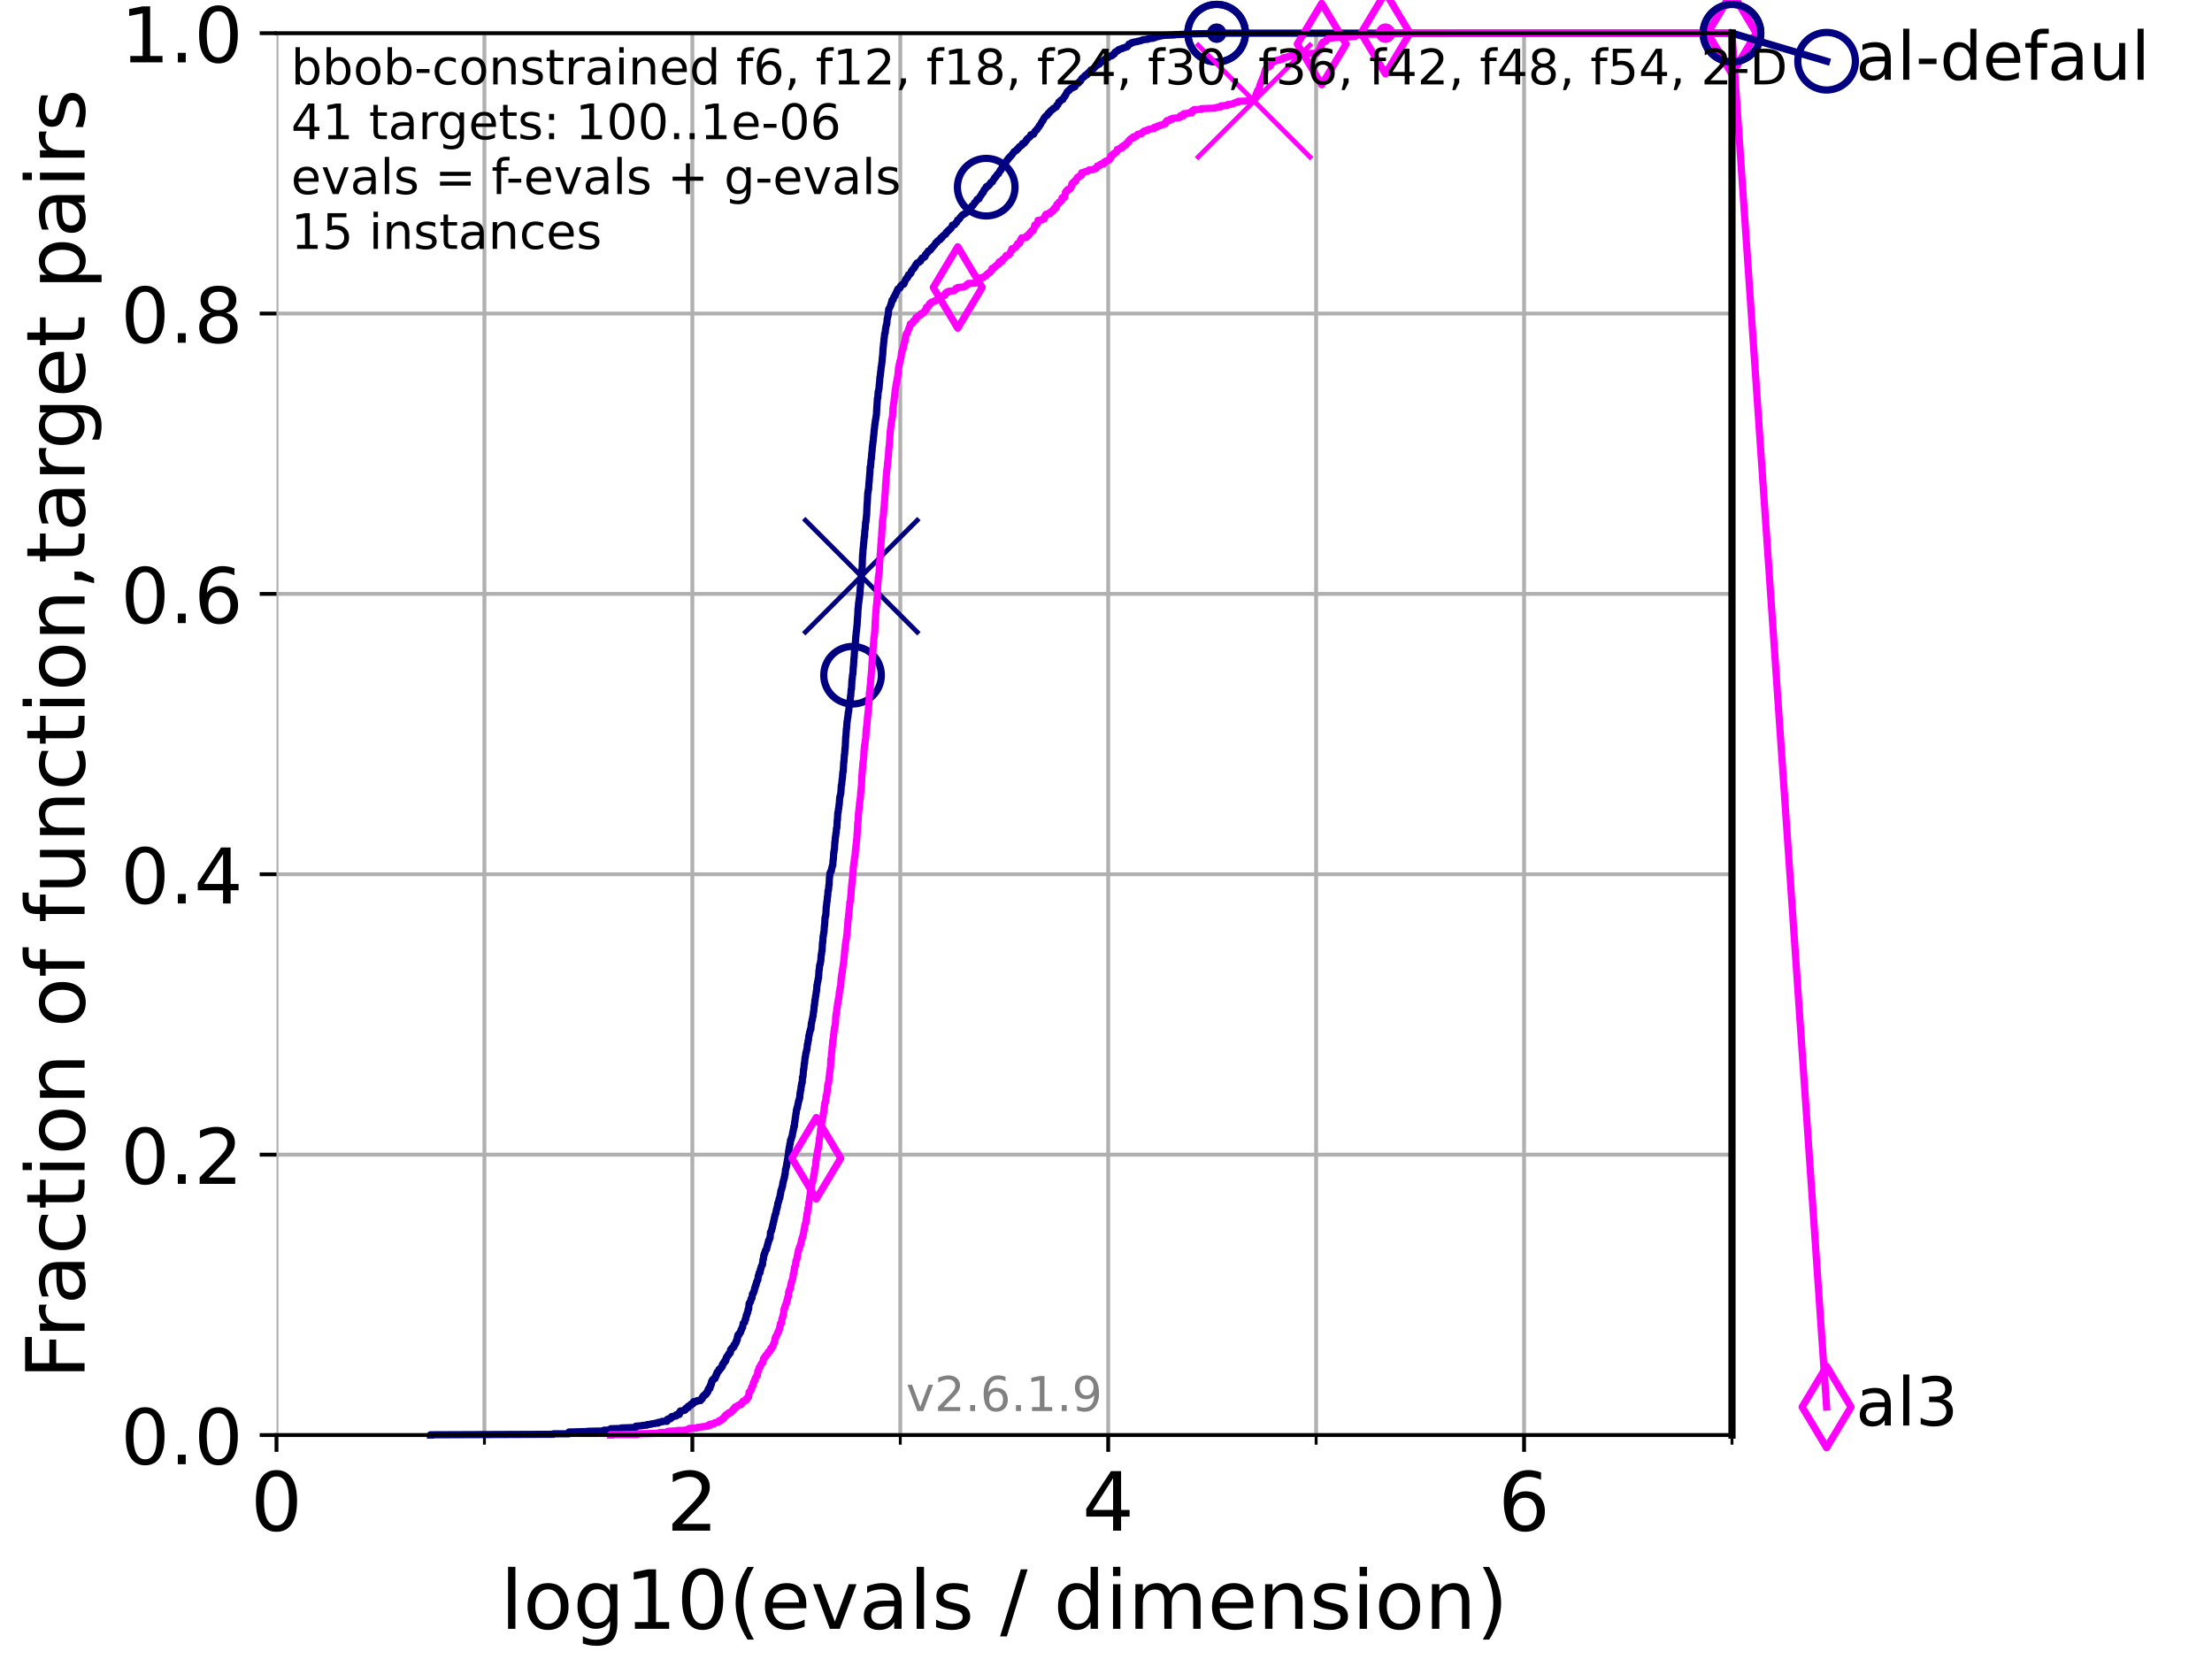 <?xml version="1.0" encoding="utf-8" standalone="no"?>
<!DOCTYPE svg PUBLIC "-//W3C//DTD SVG 1.1//EN"
  "http://www.w3.org/Graphics/SVG/1.1/DTD/svg11.dtd">
<!-- Created with matplotlib (https://matplotlib.org/) -->
<svg height="345.6pt" version="1.1" viewBox="0 0 460.8 345.6" width="460.8pt" xmlns="http://www.w3.org/2000/svg" xmlns:xlink="http://www.w3.org/1999/xlink">
 <defs>
  <style type="text/css">*{stroke-linecap:butt;stroke-linejoin:round;}</style>
 </defs>
 <g id="figure_1">
  <g id="patch_1">
   <path d="M 0 345.6 
L 460.8 345.6 
L 460.8 0 
L 0 0 
z
" style="fill:#ffffff;"/>
  </g>
  <g id="axes_1">
   <g id="patch_2">
    <path d="M 57.6 298.944 
L 360.806 298.944 
L 360.806 6.912 
L 57.6 6.912 
z
" style="fill:#ffffff;"/>
   </g>
   <g id="matplotlib.axis_1">
    <g id="xtick_1">
     <g id="line2d_1">
      <path clip-path="url(#p0d26e93c82)" d="M 57.6 298.944 
L 57.6 6.912 
" style="fill:none;stroke:#b0b0b0;stroke-linecap:square;stroke-width:0.8;"/>
     </g>
     <g id="line2d_2">
      <defs>
       <path d="M 0 0 
L 0 3.5 
" id="m0f230302aa" style="stroke:#000000;stroke-width:0.8;"/>
      </defs>
      <g>
       <use style="stroke:#000000;stroke-width:0.8;" x="57.6" xlink:href="#m0f230302aa" y="298.944"/>
      </g>
     </g>
     <g id="text_1">
      <!-- 0 -->
      <g transform="translate(52.192 318.861)scale(0.17 -0.17)">
       <defs>
        <path d="M 31.781 66.406 
Q 24.172 66.406 20.328 58.906 
Q 16.5 51.422 16.5 36.375 
Q 16.5 21.391 20.328 13.891 
Q 24.172 6.391 31.781 6.391 
Q 39.453 6.391 43.281 13.891 
Q 47.125 21.391 47.125 36.375 
Q 47.125 51.422 43.281 58.906 
Q 39.453 66.406 31.781 66.406 
z
M 31.781 74.219 
Q 44.047 74.219 50.516 64.516 
Q 56.984 54.828 56.984 36.375 
Q 56.984 17.969 50.516 8.266 
Q 44.047 -1.422 31.781 -1.422 
Q 19.531 -1.422 13.062 8.266 
Q 6.594 17.969 6.594 36.375 
Q 6.594 54.828 13.062 64.516 
Q 19.531 74.219 31.781 74.219 
z
" id="DejaVuSans-48"/>
       </defs>
       <use xlink:href="#DejaVuSans-48"/>
      </g>
     </g>
    </g>
    <g id="xtick_2">
     <g id="line2d_3">
      <path clip-path="url(#p0d26e93c82)" d="M 144.23 298.944 
L 144.23 6.912 
" style="fill:none;stroke:#b0b0b0;stroke-linecap:square;stroke-width:0.8;"/>
     </g>
     <g id="line2d_4">
      <g>
       <use style="stroke:#000000;stroke-width:0.8;" x="144.23" xlink:href="#m0f230302aa" y="298.944"/>
      </g>
     </g>
     <g id="text_2">
      <!-- 2 -->
      <g transform="translate(138.822 318.861)scale(0.17 -0.17)">
       <defs>
        <path d="M 19.188 8.297 
L 53.609 8.297 
L 53.609 0 
L 7.328 0 
L 7.328 8.297 
Q 12.938 14.109 22.625 23.891 
Q 32.328 33.688 34.812 36.531 
Q 39.547 41.844 41.422 45.531 
Q 43.312 49.219 43.312 52.781 
Q 43.312 58.594 39.234 62.25 
Q 35.156 65.922 28.609 65.922 
Q 23.969 65.922 18.812 64.312 
Q 13.672 62.703 7.812 59.422 
L 7.812 69.391 
Q 13.766 71.781 18.938 73 
Q 24.125 74.219 28.422 74.219 
Q 39.75 74.219 46.484 68.547 
Q 53.219 62.891 53.219 53.422 
Q 53.219 48.922 51.531 44.891 
Q 49.859 40.875 45.406 35.406 
Q 44.188 33.984 37.641 27.219 
Q 31.109 20.453 19.188 8.297 
z
" id="DejaVuSans-50"/>
       </defs>
       <use xlink:href="#DejaVuSans-50"/>
      </g>
     </g>
    </g>
    <g id="xtick_3">
     <g id="line2d_5">
      <path clip-path="url(#p0d26e93c82)" d="M 230.861 298.944 
L 230.861 6.912 
" style="fill:none;stroke:#b0b0b0;stroke-linecap:square;stroke-width:0.8;"/>
     </g>
     <g id="line2d_6">
      <g>
       <use style="stroke:#000000;stroke-width:0.8;" x="230.861" xlink:href="#m0f230302aa" y="298.944"/>
      </g>
     </g>
     <g id="text_3">
      <!-- 4 -->
      <g transform="translate(225.453 318.861)scale(0.17 -0.17)">
       <defs>
        <path d="M 37.797 64.312 
L 12.891 25.391 
L 37.797 25.391 
z
M 35.203 72.906 
L 47.609 72.906 
L 47.609 25.391 
L 58.016 25.391 
L 58.016 17.188 
L 47.609 17.188 
L 47.609 0 
L 37.797 0 
L 37.797 17.188 
L 4.891 17.188 
L 4.891 26.703 
z
" id="DejaVuSans-52"/>
       </defs>
       <use xlink:href="#DejaVuSans-52"/>
      </g>
     </g>
    </g>
    <g id="xtick_4">
     <g id="line2d_7">
      <path clip-path="url(#p0d26e93c82)" d="M 317.491 298.944 
L 317.491 6.912 
" style="fill:none;stroke:#b0b0b0;stroke-linecap:square;stroke-width:0.8;"/>
     </g>
     <g id="line2d_8">
      <g>
       <use style="stroke:#000000;stroke-width:0.8;" x="317.491" xlink:href="#m0f230302aa" y="298.944"/>
      </g>
     </g>
     <g id="text_4">
      <!-- 6 -->
      <g transform="translate(312.083 318.861)scale(0.17 -0.17)">
       <defs>
        <path d="M 33.016 40.375 
Q 26.375 40.375 22.484 35.828 
Q 18.609 31.297 18.609 23.391 
Q 18.609 15.531 22.484 10.953 
Q 26.375 6.391 33.016 6.391 
Q 39.656 6.391 43.531 10.953 
Q 47.406 15.531 47.406 23.391 
Q 47.406 31.297 43.531 35.828 
Q 39.656 40.375 33.016 40.375 
z
M 52.594 71.297 
L 52.594 62.312 
Q 48.875 64.062 45.094 64.984 
Q 41.312 65.922 37.594 65.922 
Q 27.828 65.922 22.672 59.328 
Q 17.531 52.734 16.797 39.406 
Q 19.672 43.656 24.016 45.922 
Q 28.375 48.188 33.594 48.188 
Q 44.578 48.188 50.953 41.516 
Q 57.328 34.859 57.328 23.391 
Q 57.328 12.156 50.688 5.359 
Q 44.047 -1.422 33.016 -1.422 
Q 20.359 -1.422 13.672 8.266 
Q 6.984 17.969 6.984 36.375 
Q 6.984 53.656 15.188 63.938 
Q 23.391 74.219 37.203 74.219 
Q 40.922 74.219 44.703 73.484 
Q 48.484 72.75 52.594 71.297 
z
" id="DejaVuSans-54"/>
       </defs>
       <use xlink:href="#DejaVuSans-54"/>
      </g>
     </g>
    </g>
    <g id="xtick_5">
     <g id="line2d_9">
      <path clip-path="url(#p0d26e93c82)" d="M 100.915 298.944 
L 100.915 6.912 
" style="fill:none;stroke:#b0b0b0;stroke-linecap:square;stroke-width:0.8;"/>
     </g>
     <g id="line2d_10">
      <defs>
       <path d="M 0 0 
L 0 2 
" id="m87c52b3ace" style="stroke:#000000;stroke-width:0.6;"/>
      </defs>
      <g>
       <use style="stroke:#000000;stroke-width:0.6;" x="100.915" xlink:href="#m87c52b3ace" y="298.944"/>
      </g>
     </g>
    </g>
    <g id="xtick_6">
     <g id="line2d_11">
      <path clip-path="url(#p0d26e93c82)" d="M 187.546 298.944 
L 187.546 6.912 
" style="fill:none;stroke:#b0b0b0;stroke-linecap:square;stroke-width:0.8;"/>
     </g>
     <g id="line2d_12">
      <g>
       <use style="stroke:#000000;stroke-width:0.6;" x="187.546" xlink:href="#m87c52b3ace" y="298.944"/>
      </g>
     </g>
    </g>
    <g id="xtick_7">
     <g id="line2d_13">
      <path clip-path="url(#p0d26e93c82)" d="M 274.176 298.944 
L 274.176 6.912 
" style="fill:none;stroke:#b0b0b0;stroke-linecap:square;stroke-width:0.8;"/>
     </g>
     <g id="line2d_14">
      <g>
       <use style="stroke:#000000;stroke-width:0.6;" x="274.176" xlink:href="#m87c52b3ace" y="298.944"/>
      </g>
     </g>
    </g>
    <g id="xtick_8">
     <g id="line2d_15">
      <path clip-path="url(#p0d26e93c82)" d="M 360.806 298.944 
L 360.806 6.912 
" style="fill:none;stroke:#b0b0b0;stroke-linecap:square;stroke-width:0.8;"/>
     </g>
     <g id="line2d_16">
      <g>
       <use style="stroke:#000000;stroke-width:0.6;" x="360.806" xlink:href="#m87c52b3ace" y="298.944"/>
      </g>
     </g>
    </g>
    <g id="text_5">
     <!-- log10(evals / dimension) -->
     <g transform="translate(104.239 339.314)scale(0.17 -0.17)">
      <defs>
       <path d="M 9.422 75.984 
L 18.406 75.984 
L 18.406 0 
L 9.422 0 
z
" id="DejaVuSans-108"/>
       <path d="M 30.609 48.391 
Q 23.391 48.391 19.188 42.75 
Q 14.984 37.109 14.984 27.297 
Q 14.984 17.484 19.156 11.844 
Q 23.344 6.203 30.609 6.203 
Q 37.797 6.203 41.984 11.859 
Q 46.188 17.531 46.188 27.297 
Q 46.188 37.016 41.984 42.703 
Q 37.797 48.391 30.609 48.391 
z
M 30.609 56 
Q 42.328 56 49.016 48.375 
Q 55.719 40.766 55.719 27.297 
Q 55.719 13.875 49.016 6.219 
Q 42.328 -1.422 30.609 -1.422 
Q 18.844 -1.422 12.172 6.219 
Q 5.516 13.875 5.516 27.297 
Q 5.516 40.766 12.172 48.375 
Q 18.844 56 30.609 56 
z
" id="DejaVuSans-111"/>
       <path d="M 45.406 27.984 
Q 45.406 37.75 41.375 43.109 
Q 37.359 48.484 30.078 48.484 
Q 22.859 48.484 18.828 43.109 
Q 14.797 37.75 14.797 27.984 
Q 14.797 18.266 18.828 12.891 
Q 22.859 7.516 30.078 7.516 
Q 37.359 7.516 41.375 12.891 
Q 45.406 18.266 45.406 27.984 
z
M 54.391 6.781 
Q 54.391 -7.172 48.188 -13.984 
Q 42 -20.797 29.203 -20.797 
Q 24.469 -20.797 20.266 -20.094 
Q 16.062 -19.391 12.109 -17.922 
L 12.109 -9.188 
Q 16.062 -11.328 19.922 -12.344 
Q 23.781 -13.375 27.781 -13.375 
Q 36.625 -13.375 41.016 -8.766 
Q 45.406 -4.156 45.406 5.172 
L 45.406 9.625 
Q 42.625 4.781 38.281 2.391 
Q 33.938 0 27.875 0 
Q 17.828 0 11.672 7.656 
Q 5.516 15.328 5.516 27.984 
Q 5.516 40.672 11.672 48.328 
Q 17.828 56 27.875 56 
Q 33.938 56 38.281 53.609 
Q 42.625 51.219 45.406 46.391 
L 45.406 54.688 
L 54.391 54.688 
z
" id="DejaVuSans-103"/>
       <path d="M 12.406 8.297 
L 28.516 8.297 
L 28.516 63.922 
L 10.984 60.406 
L 10.984 69.391 
L 28.422 72.906 
L 38.281 72.906 
L 38.281 8.297 
L 54.391 8.297 
L 54.391 0 
L 12.406 0 
z
" id="DejaVuSans-49"/>
       <path d="M 31 75.875 
Q 24.469 64.656 21.281 53.656 
Q 18.109 42.672 18.109 31.391 
Q 18.109 20.125 21.312 9.062 
Q 24.516 -2 31 -13.188 
L 23.188 -13.188 
Q 15.875 -1.703 12.234 9.375 
Q 8.594 20.453 8.594 31.391 
Q 8.594 42.281 12.203 53.312 
Q 15.828 64.359 23.188 75.875 
z
" id="DejaVuSans-40"/>
       <path d="M 56.203 29.594 
L 56.203 25.203 
L 14.891 25.203 
Q 15.484 15.922 20.484 11.062 
Q 25.484 6.203 34.422 6.203 
Q 39.594 6.203 44.453 7.469 
Q 49.312 8.734 54.109 11.281 
L 54.109 2.781 
Q 49.266 0.734 44.188 -0.344 
Q 39.109 -1.422 33.891 -1.422 
Q 20.797 -1.422 13.156 6.188 
Q 5.516 13.812 5.516 26.812 
Q 5.516 40.234 12.766 48.109 
Q 20.016 56 32.328 56 
Q 43.359 56 49.781 48.891 
Q 56.203 41.797 56.203 29.594 
z
M 47.219 32.234 
Q 47.125 39.594 43.094 43.984 
Q 39.062 48.391 32.422 48.391 
Q 24.906 48.391 20.391 44.141 
Q 15.875 39.891 15.188 32.172 
z
" id="DejaVuSans-101"/>
       <path d="M 2.984 54.688 
L 12.5 54.688 
L 29.594 8.797 
L 46.688 54.688 
L 56.203 54.688 
L 35.688 0 
L 23.484 0 
z
" id="DejaVuSans-118"/>
       <path d="M 34.281 27.484 
Q 23.391 27.484 19.188 25 
Q 14.984 22.516 14.984 16.5 
Q 14.984 11.719 18.141 8.906 
Q 21.297 6.109 26.703 6.109 
Q 34.188 6.109 38.703 11.406 
Q 43.219 16.703 43.219 25.484 
L 43.219 27.484 
z
M 52.203 31.203 
L 52.203 0 
L 43.219 0 
L 43.219 8.297 
Q 40.141 3.328 35.547 0.953 
Q 30.953 -1.422 24.312 -1.422 
Q 15.922 -1.422 10.953 3.297 
Q 6 8.016 6 15.922 
Q 6 25.141 12.172 29.828 
Q 18.359 34.516 30.609 34.516 
L 43.219 34.516 
L 43.219 35.406 
Q 43.219 41.609 39.141 45 
Q 35.062 48.391 27.688 48.391 
Q 23 48.391 18.547 47.266 
Q 14.109 46.141 10.016 43.891 
L 10.016 52.203 
Q 14.938 54.109 19.578 55.047 
Q 24.219 56 28.609 56 
Q 40.484 56 46.344 49.844 
Q 52.203 43.703 52.203 31.203 
z
" id="DejaVuSans-97"/>
       <path d="M 44.281 53.078 
L 44.281 44.578 
Q 40.484 46.531 36.375 47.5 
Q 32.281 48.484 27.875 48.484 
Q 21.188 48.484 17.844 46.438 
Q 14.5 44.391 14.5 40.281 
Q 14.5 37.156 16.891 35.375 
Q 19.281 33.594 26.516 31.984 
L 29.594 31.297 
Q 39.156 29.25 43.188 25.516 
Q 47.219 21.781 47.219 15.094 
Q 47.219 7.469 41.188 3.016 
Q 35.156 -1.422 24.609 -1.422 
Q 20.219 -1.422 15.453 -0.562 
Q 10.688 0.297 5.422 2 
L 5.422 11.281 
Q 10.406 8.688 15.234 7.391 
Q 20.062 6.109 24.812 6.109 
Q 31.156 6.109 34.562 8.281 
Q 37.984 10.453 37.984 14.406 
Q 37.984 18.062 35.516 20.016 
Q 33.062 21.969 24.703 23.781 
L 21.578 24.516 
Q 13.234 26.266 9.516 29.906 
Q 5.812 33.547 5.812 39.891 
Q 5.812 47.609 11.281 51.797 
Q 16.75 56 26.812 56 
Q 31.781 56 36.172 55.266 
Q 40.578 54.547 44.281 53.078 
z
" id="DejaVuSans-115"/>
       <path id="DejaVuSans-32"/>
       <path d="M 25.391 72.906 
L 33.688 72.906 
L 8.297 -9.281 
L 0 -9.281 
z
" id="DejaVuSans-47"/>
       <path d="M 45.406 46.391 
L 45.406 75.984 
L 54.391 75.984 
L 54.391 0 
L 45.406 0 
L 45.406 8.203 
Q 42.578 3.328 38.25 0.953 
Q 33.938 -1.422 27.875 -1.422 
Q 17.969 -1.422 11.734 6.484 
Q 5.516 14.406 5.516 27.297 
Q 5.516 40.188 11.734 48.094 
Q 17.969 56 27.875 56 
Q 33.938 56 38.25 53.625 
Q 42.578 51.266 45.406 46.391 
z
M 14.797 27.297 
Q 14.797 17.391 18.875 11.75 
Q 22.953 6.109 30.078 6.109 
Q 37.203 6.109 41.297 11.75 
Q 45.406 17.391 45.406 27.297 
Q 45.406 37.203 41.297 42.844 
Q 37.203 48.484 30.078 48.484 
Q 22.953 48.484 18.875 42.844 
Q 14.797 37.203 14.797 27.297 
z
" id="DejaVuSans-100"/>
       <path d="M 9.422 54.688 
L 18.406 54.688 
L 18.406 0 
L 9.422 0 
z
M 9.422 75.984 
L 18.406 75.984 
L 18.406 64.594 
L 9.422 64.594 
z
" id="DejaVuSans-105"/>
       <path d="M 52 44.188 
Q 55.375 50.25 60.062 53.125 
Q 64.75 56 71.094 56 
Q 79.641 56 84.281 50.016 
Q 88.922 44.047 88.922 33.016 
L 88.922 0 
L 79.891 0 
L 79.891 32.719 
Q 79.891 40.578 77.094 44.375 
Q 74.312 48.188 68.609 48.188 
Q 61.625 48.188 57.562 43.547 
Q 53.516 38.922 53.516 30.906 
L 53.516 0 
L 44.484 0 
L 44.484 32.719 
Q 44.484 40.625 41.703 44.406 
Q 38.922 48.188 33.109 48.188 
Q 26.219 48.188 22.156 43.531 
Q 18.109 38.875 18.109 30.906 
L 18.109 0 
L 9.078 0 
L 9.078 54.688 
L 18.109 54.688 
L 18.109 46.188 
Q 21.188 51.219 25.484 53.609 
Q 29.781 56 35.688 56 
Q 41.656 56 45.828 52.969 
Q 50 49.953 52 44.188 
z
" id="DejaVuSans-109"/>
       <path d="M 54.891 33.016 
L 54.891 0 
L 45.906 0 
L 45.906 32.719 
Q 45.906 40.484 42.875 44.328 
Q 39.844 48.188 33.797 48.188 
Q 26.516 48.188 22.312 43.547 
Q 18.109 38.922 18.109 30.906 
L 18.109 0 
L 9.078 0 
L 9.078 54.688 
L 18.109 54.688 
L 18.109 46.188 
Q 21.344 51.125 25.703 53.562 
Q 30.078 56 35.797 56 
Q 45.219 56 50.047 50.172 
Q 54.891 44.344 54.891 33.016 
z
" id="DejaVuSans-110"/>
       <path d="M 8.016 75.875 
L 15.828 75.875 
Q 23.141 64.359 26.781 53.312 
Q 30.422 42.281 30.422 31.391 
Q 30.422 20.453 26.781 9.375 
Q 23.141 -1.703 15.828 -13.188 
L 8.016 -13.188 
Q 14.5 -2 17.703 9.062 
Q 20.906 20.125 20.906 31.391 
Q 20.906 42.672 17.703 53.656 
Q 14.5 64.656 8.016 75.875 
z
" id="DejaVuSans-41"/>
      </defs>
      <use xlink:href="#DejaVuSans-108"/>
      <use x="27.783" xlink:href="#DejaVuSans-111"/>
      <use x="88.965" xlink:href="#DejaVuSans-103"/>
      <use x="152.441" xlink:href="#DejaVuSans-49"/>
      <use x="216.064" xlink:href="#DejaVuSans-48"/>
      <use x="279.688" xlink:href="#DejaVuSans-40"/>
      <use x="318.701" xlink:href="#DejaVuSans-101"/>
      <use x="380.225" xlink:href="#DejaVuSans-118"/>
      <use x="439.404" xlink:href="#DejaVuSans-97"/>
      <use x="500.684" xlink:href="#DejaVuSans-108"/>
      <use x="528.467" xlink:href="#DejaVuSans-115"/>
      <use x="580.566" xlink:href="#DejaVuSans-32"/>
      <use x="612.354" xlink:href="#DejaVuSans-47"/>
      <use x="646.045" xlink:href="#DejaVuSans-32"/>
      <use x="677.832" xlink:href="#DejaVuSans-100"/>
      <use x="741.309" xlink:href="#DejaVuSans-105"/>
      <use x="769.092" xlink:href="#DejaVuSans-109"/>
      <use x="866.504" xlink:href="#DejaVuSans-101"/>
      <use x="928.027" xlink:href="#DejaVuSans-110"/>
      <use x="991.406" xlink:href="#DejaVuSans-115"/>
      <use x="1043.506" xlink:href="#DejaVuSans-105"/>
      <use x="1071.289" xlink:href="#DejaVuSans-111"/>
      <use x="1132.471" xlink:href="#DejaVuSans-110"/>
      <use x="1195.85" xlink:href="#DejaVuSans-41"/>
     </g>
    </g>
   </g>
   <g id="matplotlib.axis_2">
    <g id="ytick_1">
     <g id="line2d_17">
      <path clip-path="url(#p0d26e93c82)" d="M 57.6 298.944 
L 360.806 298.944 
" style="fill:none;stroke:#b0b0b0;stroke-linecap:square;stroke-width:0.8;"/>
     </g>
     <g id="line2d_18">
      <defs>
       <path d="M 0 0 
L -3.5 0 
" id="m0920c26afc" style="stroke:#000000;stroke-width:0.8;"/>
      </defs>
      <g>
       <use style="stroke:#000000;stroke-width:0.8;" x="57.6" xlink:href="#m0920c26afc" y="298.944"/>
      </g>
     </g>
     <g id="text_6">
      <!-- 0.0 -->
      <g transform="translate(25.155 305.023)scale(0.16 -0.16)">
       <defs>
        <path d="M 10.688 12.406 
L 21 12.406 
L 21 0 
L 10.688 0 
z
" id="DejaVuSans-46"/>
       </defs>
       <use xlink:href="#DejaVuSans-48"/>
       <use x="63.623" xlink:href="#DejaVuSans-46"/>
       <use x="95.41" xlink:href="#DejaVuSans-48"/>
      </g>
     </g>
    </g>
    <g id="ytick_2">
     <g id="line2d_19">
      <path clip-path="url(#p0d26e93c82)" d="M 57.6 240.538 
L 360.806 240.538 
" style="fill:none;stroke:#b0b0b0;stroke-linecap:square;stroke-width:0.8;"/>
     </g>
     <g id="line2d_20">
      <g>
       <use style="stroke:#000000;stroke-width:0.8;" x="57.6" xlink:href="#m0920c26afc" y="240.538"/>
      </g>
     </g>
     <g id="text_7">
      <!-- 0.2 -->
      <g transform="translate(25.155 246.616)scale(0.16 -0.16)">
       <use xlink:href="#DejaVuSans-48"/>
       <use x="63.623" xlink:href="#DejaVuSans-46"/>
       <use x="95.41" xlink:href="#DejaVuSans-50"/>
      </g>
     </g>
    </g>
    <g id="ytick_3">
     <g id="line2d_21">
      <path clip-path="url(#p0d26e93c82)" d="M 57.6 182.131 
L 360.806 182.131 
" style="fill:none;stroke:#b0b0b0;stroke-linecap:square;stroke-width:0.8;"/>
     </g>
     <g id="line2d_22">
      <g>
       <use style="stroke:#000000;stroke-width:0.8;" x="57.6" xlink:href="#m0920c26afc" y="182.131"/>
      </g>
     </g>
     <g id="text_8">
      <!-- 0.4 -->
      <g transform="translate(25.155 188.21)scale(0.16 -0.16)">
       <use xlink:href="#DejaVuSans-48"/>
       <use x="63.623" xlink:href="#DejaVuSans-46"/>
       <use x="95.41" xlink:href="#DejaVuSans-52"/>
      </g>
     </g>
    </g>
    <g id="ytick_4">
     <g id="line2d_23">
      <path clip-path="url(#p0d26e93c82)" d="M 57.6 123.725 
L 360.806 123.725 
" style="fill:none;stroke:#b0b0b0;stroke-linecap:square;stroke-width:0.8;"/>
     </g>
     <g id="line2d_24">
      <g>
       <use style="stroke:#000000;stroke-width:0.8;" x="57.6" xlink:href="#m0920c26afc" y="123.725"/>
      </g>
     </g>
     <g id="text_9">
      <!-- 0.6 -->
      <g transform="translate(25.155 129.804)scale(0.16 -0.16)">
       <use xlink:href="#DejaVuSans-48"/>
       <use x="63.623" xlink:href="#DejaVuSans-46"/>
       <use x="95.41" xlink:href="#DejaVuSans-54"/>
      </g>
     </g>
    </g>
    <g id="ytick_5">
     <g id="line2d_25">
      <path clip-path="url(#p0d26e93c82)" d="M 57.6 65.318 
L 360.806 65.318 
" style="fill:none;stroke:#b0b0b0;stroke-linecap:square;stroke-width:0.8;"/>
     </g>
     <g id="line2d_26">
      <g>
       <use style="stroke:#000000;stroke-width:0.8;" x="57.6" xlink:href="#m0920c26afc" y="65.318"/>
      </g>
     </g>
     <g id="text_10">
      <!-- 0.8 -->
      <g transform="translate(25.155 71.397)scale(0.16 -0.16)">
       <defs>
        <path d="M 31.781 34.625 
Q 24.75 34.625 20.719 30.859 
Q 16.703 27.094 16.703 20.516 
Q 16.703 13.922 20.719 10.156 
Q 24.75 6.391 31.781 6.391 
Q 38.812 6.391 42.859 10.172 
Q 46.922 13.969 46.922 20.516 
Q 46.922 27.094 42.891 30.859 
Q 38.875 34.625 31.781 34.625 
z
M 21.922 38.812 
Q 15.578 40.375 12.031 44.719 
Q 8.5 49.078 8.5 55.328 
Q 8.5 64.062 14.719 69.141 
Q 20.953 74.219 31.781 74.219 
Q 42.672 74.219 48.875 69.141 
Q 55.078 64.062 55.078 55.328 
Q 55.078 49.078 51.531 44.719 
Q 48 40.375 41.703 38.812 
Q 48.828 37.156 52.797 32.312 
Q 56.781 27.484 56.781 20.516 
Q 56.781 9.906 50.312 4.234 
Q 43.844 -1.422 31.781 -1.422 
Q 19.734 -1.422 13.25 4.234 
Q 6.781 9.906 6.781 20.516 
Q 6.781 27.484 10.781 32.312 
Q 14.797 37.156 21.922 38.812 
z
M 18.312 54.391 
Q 18.312 48.734 21.844 45.562 
Q 25.391 42.391 31.781 42.391 
Q 38.141 42.391 41.719 45.562 
Q 45.312 48.734 45.312 54.391 
Q 45.312 60.062 41.719 63.234 
Q 38.141 66.406 31.781 66.406 
Q 25.391 66.406 21.844 63.234 
Q 18.312 60.062 18.312 54.391 
z
" id="DejaVuSans-56"/>
       </defs>
       <use xlink:href="#DejaVuSans-48"/>
       <use x="63.623" xlink:href="#DejaVuSans-46"/>
       <use x="95.41" xlink:href="#DejaVuSans-56"/>
      </g>
     </g>
    </g>
    <g id="ytick_6">
     <g id="line2d_27">
      <path clip-path="url(#p0d26e93c82)" d="M 57.6 6.912 
L 360.806 6.912 
" style="fill:none;stroke:#b0b0b0;stroke-linecap:square;stroke-width:0.8;"/>
     </g>
     <g id="line2d_28">
      <g>
       <use style="stroke:#000000;stroke-width:0.8;" x="57.6" xlink:href="#m0920c26afc" y="6.912"/>
      </g>
     </g>
     <g id="text_11">
      <!-- 1.0 -->
      <g transform="translate(25.155 12.991)scale(0.16 -0.16)">
       <use xlink:href="#DejaVuSans-49"/>
       <use x="63.623" xlink:href="#DejaVuSans-46"/>
       <use x="95.41" xlink:href="#DejaVuSans-48"/>
      </g>
     </g>
    </g>
    <g id="text_12">
     <!-- Fraction of function,target pairs -->
     <g transform="translate(17.62 287.313)rotate(-90)scale(0.17 -0.17)">
      <defs>
       <path d="M 9.812 72.906 
L 51.703 72.906 
L 51.703 64.594 
L 19.672 64.594 
L 19.672 43.109 
L 48.578 43.109 
L 48.578 34.812 
L 19.672 34.812 
L 19.672 0 
L 9.812 0 
z
" id="DejaVuSans-70"/>
       <path d="M 41.109 46.297 
Q 39.594 47.172 37.812 47.578 
Q 36.031 48 33.891 48 
Q 26.266 48 22.188 43.047 
Q 18.109 38.094 18.109 28.812 
L 18.109 0 
L 9.078 0 
L 9.078 54.688 
L 18.109 54.688 
L 18.109 46.188 
Q 20.953 51.172 25.484 53.578 
Q 30.031 56 36.531 56 
Q 37.453 56 38.578 55.875 
Q 39.703 55.766 41.062 55.516 
z
" id="DejaVuSans-114"/>
       <path d="M 48.781 52.594 
L 48.781 44.188 
Q 44.969 46.297 41.141 47.344 
Q 37.312 48.391 33.406 48.391 
Q 24.656 48.391 19.812 42.844 
Q 14.984 37.312 14.984 27.297 
Q 14.984 17.281 19.812 11.734 
Q 24.656 6.203 33.406 6.203 
Q 37.312 6.203 41.141 7.25 
Q 44.969 8.297 48.781 10.406 
L 48.781 2.094 
Q 45.016 0.344 40.984 -0.531 
Q 36.969 -1.422 32.422 -1.422 
Q 20.062 -1.422 12.781 6.344 
Q 5.516 14.109 5.516 27.297 
Q 5.516 40.672 12.859 48.328 
Q 20.219 56 33.016 56 
Q 37.156 56 41.109 55.141 
Q 45.062 54.297 48.781 52.594 
z
" id="DejaVuSans-99"/>
       <path d="M 18.312 70.219 
L 18.312 54.688 
L 36.812 54.688 
L 36.812 47.703 
L 18.312 47.703 
L 18.312 18.016 
Q 18.312 11.328 20.141 9.422 
Q 21.969 7.516 27.594 7.516 
L 36.812 7.516 
L 36.812 0 
L 27.594 0 
Q 17.188 0 13.234 3.875 
Q 9.281 7.766 9.281 18.016 
L 9.281 47.703 
L 2.688 47.703 
L 2.688 54.688 
L 9.281 54.688 
L 9.281 70.219 
z
" id="DejaVuSans-116"/>
       <path d="M 37.109 75.984 
L 37.109 68.5 
L 28.516 68.5 
Q 23.688 68.5 21.797 66.547 
Q 19.922 64.594 19.922 59.516 
L 19.922 54.688 
L 34.719 54.688 
L 34.719 47.703 
L 19.922 47.703 
L 19.922 0 
L 10.891 0 
L 10.891 47.703 
L 2.297 47.703 
L 2.297 54.688 
L 10.891 54.688 
L 10.891 58.5 
Q 10.891 67.625 15.141 71.797 
Q 19.391 75.984 28.609 75.984 
z
" id="DejaVuSans-102"/>
       <path d="M 8.5 21.578 
L 8.5 54.688 
L 17.484 54.688 
L 17.484 21.922 
Q 17.484 14.156 20.5 10.266 
Q 23.531 6.391 29.594 6.391 
Q 36.859 6.391 41.078 11.031 
Q 45.312 15.672 45.312 23.688 
L 45.312 54.688 
L 54.297 54.688 
L 54.297 0 
L 45.312 0 
L 45.312 8.406 
Q 42.047 3.422 37.719 1 
Q 33.406 -1.422 27.688 -1.422 
Q 18.266 -1.422 13.375 4.438 
Q 8.5 10.297 8.5 21.578 
z
M 31.109 56 
z
" id="DejaVuSans-117"/>
       <path d="M 11.719 12.406 
L 22.016 12.406 
L 22.016 4 
L 14.016 -11.625 
L 7.719 -11.625 
L 11.719 4 
z
" id="DejaVuSans-44"/>
       <path d="M 18.109 8.203 
L 18.109 -20.797 
L 9.078 -20.797 
L 9.078 54.688 
L 18.109 54.688 
L 18.109 46.391 
Q 20.953 51.266 25.266 53.625 
Q 29.594 56 35.594 56 
Q 45.562 56 51.781 48.094 
Q 58.016 40.188 58.016 27.297 
Q 58.016 14.406 51.781 6.484 
Q 45.562 -1.422 35.594 -1.422 
Q 29.594 -1.422 25.266 0.953 
Q 20.953 3.328 18.109 8.203 
z
M 48.688 27.297 
Q 48.688 37.203 44.609 42.844 
Q 40.531 48.484 33.406 48.484 
Q 26.266 48.484 22.188 42.844 
Q 18.109 37.203 18.109 27.297 
Q 18.109 17.391 22.188 11.75 
Q 26.266 6.109 33.406 6.109 
Q 40.531 6.109 44.609 11.75 
Q 48.688 17.391 48.688 27.297 
z
" id="DejaVuSans-112"/>
      </defs>
      <use xlink:href="#DejaVuSans-70"/>
      <use x="50.27" xlink:href="#DejaVuSans-114"/>
      <use x="91.383" xlink:href="#DejaVuSans-97"/>
      <use x="152.662" xlink:href="#DejaVuSans-99"/>
      <use x="207.643" xlink:href="#DejaVuSans-116"/>
      <use x="246.852" xlink:href="#DejaVuSans-105"/>
      <use x="274.635" xlink:href="#DejaVuSans-111"/>
      <use x="335.816" xlink:href="#DejaVuSans-110"/>
      <use x="399.195" xlink:href="#DejaVuSans-32"/>
      <use x="430.982" xlink:href="#DejaVuSans-111"/>
      <use x="492.164" xlink:href="#DejaVuSans-102"/>
      <use x="527.369" xlink:href="#DejaVuSans-32"/>
      <use x="559.156" xlink:href="#DejaVuSans-102"/>
      <use x="594.361" xlink:href="#DejaVuSans-117"/>
      <use x="657.74" xlink:href="#DejaVuSans-110"/>
      <use x="721.119" xlink:href="#DejaVuSans-99"/>
      <use x="776.1" xlink:href="#DejaVuSans-116"/>
      <use x="815.309" xlink:href="#DejaVuSans-105"/>
      <use x="843.092" xlink:href="#DejaVuSans-111"/>
      <use x="904.273" xlink:href="#DejaVuSans-110"/>
      <use x="967.652" xlink:href="#DejaVuSans-44"/>
      <use x="999.439" xlink:href="#DejaVuSans-116"/>
      <use x="1038.648" xlink:href="#DejaVuSans-97"/>
      <use x="1099.928" xlink:href="#DejaVuSans-114"/>
      <use x="1139.291" xlink:href="#DejaVuSans-103"/>
      <use x="1202.768" xlink:href="#DejaVuSans-101"/>
      <use x="1264.291" xlink:href="#DejaVuSans-116"/>
      <use x="1303.5" xlink:href="#DejaVuSans-32"/>
      <use x="1335.287" xlink:href="#DejaVuSans-112"/>
      <use x="1398.764" xlink:href="#DejaVuSans-97"/>
      <use x="1460.043" xlink:href="#DejaVuSans-105"/>
      <use x="1487.826" xlink:href="#DejaVuSans-114"/>
      <use x="1528.939" xlink:href="#DejaVuSans-115"/>
     </g>
    </g>
   </g>
   <g id="line2d_29">
    <defs>
     <path d="M 0 1.5 
C 0.398 1.5 0.779 1.342 1.061 1.061 
C 1.342 0.779 1.5 0.398 1.5 0 
C 1.5 -0.398 1.342 -0.779 1.061 -1.061 
C 0.779 -1.342 0.398 -1.5 0 -1.5 
C -0.398 -1.5 -0.779 -1.342 -1.061 -1.061 
C -1.342 -0.779 -1.5 -0.398 -1.5 0 
C -1.5 0.398 -1.342 0.779 -1.061 1.061 
C -0.779 1.342 -0.398 1.5 0 1.5 
z
" id="m8ec40595d0" style="stroke:#000080;"/>
    </defs>
    <g>
     <use style="fill:#000080;stroke:#000080;" x="253.449" xlink:href="#m8ec40595d0" y="6.912"/>
     <use style="fill:#000080;stroke:#000080;" x="253.449" xlink:href="#m8ec40595d0" y="6.912"/>
    </g>
   </g>
   <g id="line2d_30">
    <path d="M 89.669 298.944 
L 89.669 298.891 
L 115.315 298.786 
L 115.315 298.68 
L 118.525 298.68 
L 118.525 298.311 
L 122.5 298.205 
L 122.5 298.153 
L 125.779 298.1 
L 125.779 297.942 
L 127.227 297.889 
L 127.227 297.625 
L 129.417 297.572 
L 129.417 297.467 
L 132.464 297.361 
L 132.464 297.097 
L 133.82 296.992 
L 133.82 296.939 
L 134.777 296.886 
L 134.777 296.781 
L 135.688 296.675 
L 135.688 296.623 
L 136.556 296.517 
L 136.556 296.464 
L 137.113 296.464 
L 137.113 296.306 
L 137.92 296.2 
L 137.92 296.095 
L 138.944 296.095 
L 138.944 295.726 
L 139.191 295.726 
L 139.191 295.567 
L 139.677 295.567 
L 139.677 295.356 
L 139.915 295.356 
L 139.915 295.092 
L 140.838 294.987 
L 140.838 294.723 
L 141.502 294.67 
L 141.502 294.248 
L 141.718 294.248 
L 141.718 293.932 
L 142.559 293.826 
L 142.559 293.721 
L 142.764 293.721 
L 142.764 293.457 
L 142.966 293.457 
L 142.966 293.299 
L 143.364 293.246 
L 143.364 292.929 
L 143.754 292.824 
L 143.754 292.718 
L 143.946 292.718 
L 143.946 292.507 
L 144.324 292.454 
L 144.324 292.296 
L 144.51 292.296 
L 144.51 291.98 
L 145.238 291.927 
L 145.238 291.769 
L 145.938 291.769 
L 145.938 291.557 
L 146.109 291.557 
L 146.109 291.399 
L 146.278 291.399 
L 146.278 291.083 
L 146.446 291.083 
L 146.446 290.872 
L 146.613 290.872 
L 146.613 290.661 
L 146.941 290.608 
L 146.941 290.449 
L 147.103 290.449 
L 147.103 290.186 
L 147.264 290.186 
L 147.264 290.027 
L 147.424 290.027 
L 147.424 289.658 
L 147.582 289.658 
L 147.582 289.289 
L 147.894 289.236 
L 147.894 288.761 
L 148.048 288.761 
L 148.048 288.392 
L 148.201 288.392 
L 148.201 287.864 
L 148.353 287.864 
L 148.353 287.548 
L 148.503 287.548 
L 148.503 287.337 
L 148.801 287.231 
L 148.801 287.178 
L 148.948 287.178 
L 148.948 286.862 
L 149.093 286.862 
L 149.093 286.545 
L 149.238 286.545 
L 149.238 286.229 
L 149.382 286.229 
L 149.382 285.859 
L 149.524 285.859 
L 149.524 285.701 
L 149.666 285.701 
L 149.666 285.543 
L 149.806 285.543 
L 149.806 285.226 
L 150.084 285.173 
L 150.084 285.015 
L 150.221 285.015 
L 150.221 284.804 
L 150.357 284.804 
L 150.357 284.646 
L 150.493 284.646 
L 150.493 284.224 
L 150.627 284.224 
L 150.627 284.013 
L 150.76 284.013 
L 150.76 283.854 
L 150.893 283.854 
L 150.893 283.591 
L 151.155 283.538 
L 151.155 283.168 
L 151.285 283.168 
L 151.285 282.799 
L 151.414 282.799 
L 151.414 282.588 
L 151.542 282.588 
L 151.542 282.43 
L 151.669 282.43 
L 151.669 282.272 
L 151.795 282.272 
L 151.795 282.008 
L 152.045 281.955 
L 152.045 281.744 
L 152.169 281.744 
L 152.169 281.216 
L 152.292 281.216 
L 152.292 281.005 
L 152.535 280.953 
L 152.535 280.741 
L 152.776 280.689 
L 152.776 280.583 
L 152.895 280.583 
L 152.895 280.161 
L 153.131 280.108 
L 153.131 279.897 
L 153.247 279.897 
L 153.247 279.686 
L 153.364 279.686 
L 153.364 279.317 
L 153.479 279.317 
L 153.479 279.106 
L 153.594 279.106 
L 153.594 278.526 
L 153.708 278.526 
L 153.708 278.103 
L 153.934 278.103 
L 153.934 277.892 
L 154.046 277.892 
L 154.046 277.681 
L 154.268 277.576 
L 154.378 276.995 
L 154.487 276.995 
L 154.596 276.521 
L 154.704 276.521 
L 154.811 275.676 
L 154.918 275.676 
L 155.024 275.465 
L 155.13 275.465 
L 155.235 274.832 
L 155.34 274.832 
L 155.444 274.041 
L 155.547 274.041 
L 155.65 273.46 
L 155.752 273.46 
L 155.854 272.722 
L 155.955 272.722 
L 156.056 271.508 
L 156.156 271.508 
L 156.255 271.192 
L 156.354 271.192 
L 156.453 270.559 
L 156.648 270.453 
L 156.745 269.556 
L 156.937 269.451 
L 157.033 268.976 
L 157.128 268.976 
L 157.222 268.237 
L 157.317 268.237 
L 157.41 267.71 
L 157.503 267.71 
L 157.596 267.076 
L 157.688 267.076 
L 157.78 266.654 
L 157.871 266.654 
L 157.962 265.757 
L 158.053 265.757 
L 158.143 265.124 
L 158.321 265.124 
L 158.41 264.386 
L 158.498 264.386 
L 158.586 263.805 
L 158.674 263.805 
L 158.761 263.436 
L 158.848 263.436 
L 158.934 262.381 
L 159.02 262.381 
L 159.105 261.484 
L 159.19 261.484 
L 159.275 261.009 
L 159.359 261.009 
L 159.443 260.481 
L 159.527 260.481 
L 159.61 260.27 
L 159.693 260.27 
L 159.776 259.637 
L 159.858 259.637 
L 159.94 259.057 
L 160.021 259.057 
L 160.102 258.424 
L 160.263 258.318 
L 160.343 257.896 
L 160.423 257.896 
L 160.502 256.682 
L 160.581 256.682 
L 160.66 256.366 
L 160.738 256.366 
L 160.817 255.786 
L 160.894 255.786 
L 160.972 255.1 
L 161.049 255.1 
L 161.126 254.466 
L 161.202 254.466 
L 161.278 253.781 
L 161.354 253.781 
L 161.43 253.147 
L 161.505 253.147 
L 161.58 252.725 
L 161.654 252.725 
L 161.729 251.987 
L 161.803 251.987 
L 161.877 251.459 
L 161.95 251.459 
L 162.023 250.668 
L 162.096 250.668 
L 162.169 250.246 
L 162.241 250.246 
L 162.313 249.665 
L 162.457 249.56 
L 162.528 248.821 
L 162.599 248.821 
L 162.67 248.03 
L 162.74 248.03 
L 162.81 247.608 
L 162.88 247.608 
L 162.95 247.133 
L 163.019 247.133 
L 163.088 246.341 
L 163.157 246.341 
L 163.226 245.814 
L 163.294 245.814 
L 163.363 245.286 
L 163.43 245.286 
L 163.498 244.6 
L 163.566 244.6 
L 163.633 243.598 
L 163.7 243.598 
L 163.766 243.07 
L 163.833 243.07 
L 163.899 242.331 
L 163.965 242.331 
L 164.031 241.593 
L 164.096 241.593 
L 164.162 240.749 
L 164.227 240.749 
L 164.292 239.693 
L 164.356 239.693 
L 164.421 238.955 
L 164.485 238.955 
L 164.549 238.269 
L 164.613 238.269 
L 164.676 237.53 
L 164.803 237.425 
L 164.866 237.003 
L 164.928 237.003 
L 164.991 236.633 
L 165.053 236.633 
L 165.115 235.947 
L 165.177 235.947 
L 165.239 235.367 
L 165.3 235.367 
L 165.362 234.681 
L 165.483 234.681 
L 165.544 233.679 
L 165.605 233.679 
L 165.665 232.834 
L 165.725 232.834 
L 165.785 232.043 
L 165.845 232.043 
L 165.904 231.252 
L 165.964 231.252 
L 166.023 230.777 
L 166.14 230.724 
L 166.199 230.091 
L 166.257 230.091 
L 166.316 229.511 
L 166.374 229.511 
L 166.432 229.141 
L 166.489 229.141 
L 166.547 228.719 
L 166.604 228.719 
L 166.661 227.664 
L 166.718 227.664 
L 166.775 227.084 
L 166.832 227.084 
L 166.888 226.292 
L 166.945 226.292 
L 167.001 225.659 
L 167.113 225.553 
L 167.168 224.393 
L 167.279 224.287 
L 167.389 222.757 
L 167.444 222.757 
L 167.553 221.491 
L 167.608 221.491 
L 167.716 220.225 
L 167.77 220.225 
L 167.877 219.328 
L 167.931 219.328 
L 168.037 218.695 
L 168.09 218.695 
L 168.196 217.534 
L 168.248 217.534 
L 168.353 216.742 
L 168.405 216.742 
L 168.509 215.687 
L 168.56 215.687 
L 168.663 215.001 
L 168.715 215.001 
L 168.817 214.421 
L 168.918 214.421 
L 169.019 213.155 
L 169.07 213.155 
L 169.17 212.469 
L 169.22 212.469 
L 169.319 211.73 
L 169.369 211.73 
L 169.467 210.728 
L 169.516 210.728 
L 169.614 209.461 
L 169.663 209.461 
L 169.76 208.301 
L 169.808 208.301 
L 169.905 207.456 
L 169.953 207.456 
L 170.048 206.507 
L 170.096 206.507 
L 170.191 205.188 
L 170.238 205.188 
L 170.332 204.449 
L 170.379 204.449 
L 170.473 203.71 
L 170.519 203.71 
L 170.612 202.128 
L 170.658 202.128 
L 170.75 201.02 
L 170.842 200.914 
L 170.933 200.281 
L 170.979 200.281 
L 171.069 198.909 
L 171.114 198.909 
L 171.204 198.065 
L 171.249 198.065 
L 171.338 196.377 
L 171.383 196.377 
L 171.471 195.005 
L 171.515 195.005 
L 171.603 194.213 
L 171.647 194.213 
L 171.735 192.842 
L 171.778 192.842 
L 171.865 191.153 
L 171.908 191.153 
L 171.994 190.626 
L 172.037 190.626 
L 172.123 188.832 
L 172.166 188.832 
L 172.251 187.829 
L 172.293 187.829 
L 172.378 186.721 
L 172.42 186.721 
L 172.504 185.508 
L 172.587 185.455 
L 172.67 184.4 
L 172.712 184.4 
L 172.794 182.712 
L 172.835 182.712 
L 172.876 181.92 
L 172.999 181.815 
L 173.08 181.445 
L 173.202 181.393 
L 173.282 180.759 
L 173.322 180.759 
L 173.402 180.285 
L 173.482 180.285 
L 173.561 179.018 
L 173.601 179.018 
L 173.68 177.594 
L 173.719 177.594 
L 173.797 176.908 
L 173.836 176.908 
L 173.914 175.378 
L 173.953 175.378 
L 174.03 174.323 
L 174.069 174.323 
L 174.146 173.531 
L 174.184 173.531 
L 174.26 172.529 
L 174.336 172.423 
L 174.412 170.84 
L 174.45 170.84 
L 174.525 169.31 
L 174.6 169.258 
L 174.675 168.466 
L 174.712 168.466 
L 174.787 167.622 
L 174.824 167.622 
L 174.934 166.039 
L 175.008 165.934 
L 175.117 165.3 
L 175.154 165.3 
L 175.262 163.559 
L 175.334 163.507 
L 175.442 162.24 
L 175.478 162.24 
L 175.585 160.816 
L 175.656 160.71 
L 175.762 158.758 
L 175.797 158.758 
L 175.902 157.228 
L 175.937 157.228 
L 176.041 155.803 
L 176.076 155.803 
L 176.179 153.482 
L 176.214 153.482 
L 176.316 151.794 
L 176.351 151.794 
L 176.453 150.316 
L 176.487 150.316 
L 176.588 149.419 
L 176.622 149.419 
L 176.722 148.364 
L 176.789 148.259 
L 176.889 147.203 
L 176.955 147.098 
L 177.054 145.99 
L 177.086 145.99 
L 177.185 144.987 
L 177.217 144.987 
L 177.315 143.616 
L 177.379 143.563 
L 177.476 141.611 
L 177.508 141.611 
L 177.604 140.556 
L 177.668 140.45 
L 177.763 138.814 
L 177.795 138.814 
L 177.889 137.126 
L 177.92 137.126 
L 178.014 135.543 
L 178.046 135.543 
L 178.139 134.33 
L 178.17 134.33 
L 178.263 132.641 
L 178.293 132.641 
L 178.385 131.533 
L 178.416 131.533 
L 178.507 130.373 
L 178.538 130.373 
L 178.629 128.632 
L 178.659 128.632 
L 178.749 126.732 
L 178.779 126.732 
L 178.869 125.519 
L 178.899 125.519 
L 178.988 124.674 
L 179.018 124.674 
L 179.106 123.725 
L 179.136 123.725 
L 179.224 122.195 
L 179.253 122.195 
L 179.34 120.665 
L 179.369 120.665 
L 179.456 119.609 
L 179.485 119.609 
L 179.572 118.343 
L 179.6 118.343 
L 179.686 115.652 
L 179.715 115.652 
L 179.8 114.281 
L 179.829 114.281 
L 179.913 113.067 
L 179.942 113.067 
L 180.026 111.906 
L 180.082 111.854 
L 180.166 110.429 
L 180.221 110.324 
L 180.332 108.741 
L 180.387 108.688 
L 180.497 107.474 
L 180.524 107.474 
L 180.633 104.942 
L 180.66 104.942 
L 180.769 102.726 
L 180.796 102.726 
L 180.876 102.04 
L 180.93 102.04 
L 181.036 100.404 
L 181.063 100.404 
L 181.169 98.769 
L 181.195 98.769 
L 181.274 97.239 
L 181.353 97.239 
L 181.457 95.761 
L 181.509 95.656 
L 181.613 94.284 
L 181.638 94.284 
L 181.741 92.965 
L 181.767 92.965 
L 181.869 91.91 
L 181.894 91.91 
L 181.995 90.749 
L 182.021 90.749 
L 182.121 89.43 
L 182.146 89.43 
L 182.246 88.428 
L 182.271 88.428 
L 182.371 87.478 
L 182.42 87.425 
L 182.519 86.634 
L 182.568 86.528 
L 182.678 84.471 
L 182.69 84.471 
L 182.787 82.941 
L 182.86 82.888 
L 182.932 81.622 
L 182.98 81.622 
L 183.076 81.041 
L 183.099 81.041 
L 183.194 79.828 
L 183.218 79.828 
L 183.313 78.509 
L 183.36 78.403 
L 183.453 77.453 
L 183.477 77.453 
L 183.57 76.398 
L 183.616 76.293 
L 183.72 75.449 
L 183.732 75.449 
L 183.835 74.182 
L 183.87 74.077 
L 183.961 72.494 
L 183.984 72.494 
L 184.086 71.386 
L 184.097 71.386 
L 184.187 70.383 
L 184.21 70.383 
L 184.299 69.487 
L 184.389 69.381 
L 184.499 68.326 
L 184.522 68.326 
L 184.632 67.693 
L 184.719 67.587 
L 184.828 66.321 
L 184.883 66.215 
L 184.98 65.74 
L 185.023 65.688 
L 185.13 64.421 
L 185.216 64.316 
L 185.322 64.105 
L 185.385 63.999 
L 185.49 63.683 
L 185.574 63.577 
L 185.637 63.155 
L 185.74 63.102 
L 185.823 62.522 
L 186.079 62.417 
L 186.17 61.942 
L 186.291 61.836 
L 186.291 61.731 
L 186.481 61.625 
L 186.561 61.203 
L 186.65 61.098 
L 186.738 60.834 
L 186.827 60.834 
L 186.905 60.464 
L 186.992 60.359 
L 187.089 60.148 
L 187.442 60.042 
L 187.508 59.884 
L 187.555 59.884 
L 187.639 59.515 
L 187.853 59.409 
L 187.937 59.251 
L 188.292 59.198 
L 188.392 58.882 
L 188.428 58.882 
L 188.526 58.512 
L 188.624 58.407 
L 188.695 58.196 
L 188.766 58.143 
L 188.766 58.037 
L 188.993 57.932 
L 189.098 57.563 
L 189.218 57.563 
L 189.287 57.193 
L 189.602 57.088 
L 189.711 56.929 
L 189.795 56.824 
L 189.861 56.455 
L 189.994 56.349 
L 190.085 56.138 
L 190.289 56.032 
L 190.354 55.821 
L 190.547 55.716 
L 190.611 55.399 
L 190.747 55.347 
L 190.842 55.03 
L 190.96 54.924 
L 191.054 54.766 
L 191.425 54.661 
L 191.531 54.502 
L 191.773 54.397 
L 191.848 54.08 
L 192.027 53.975 
L 192.116 53.711 
L 192.532 53.605 
L 192.64 53.5 
L 192.718 53.447 
L 192.783 53.025 
L 192.981 52.92 
L 193.058 52.709 
L 193.261 52.603 
L 193.364 52.286 
L 193.693 52.181 
L 193.761 52.075 
L 193.922 51.97 
L 194.022 51.653 
L 194.261 51.548 
L 194.34 51.39 
L 194.483 51.284 
L 194.568 51.126 
L 194.71 51.02 
L 194.812 50.809 
L 194.895 50.704 
L 194.921 50.598 
L 195.167 50.493 
L 195.273 50.229 
L 195.521 50.123 
L 195.558 50.018 
L 195.844 49.912 
L 195.941 49.596 
L 196.204 49.543 
L 196.245 49.332 
L 196.416 49.226 
L 196.51 49.068 
L 196.771 48.962 
L 196.771 48.857 
L 197.029 48.751 
L 197.131 48.382 
L 197.378 48.277 
L 197.467 48.066 
L 197.731 47.96 
L 197.797 47.749 
L 198.041 47.643 
L 198.1 47.538 
L 198.207 47.432 
L 198.313 47.169 
L 198.387 47.063 
L 198.398 46.905 
L 198.888 46.799 
L 198.98 46.641 
L 199.042 46.535 
L 199.113 46.43 
L 199.305 46.324 
L 199.386 46.113 
L 199.456 46.008 
L 199.471 45.85 
L 199.733 45.744 
L 199.763 45.639 
L 199.919 45.533 
L 199.997 45.322 
L 200.118 45.216 
L 200.229 45.058 
L 200.353 44.953 
L 200.353 44.9 
L 200.542 44.794 
L 200.542 44.742 
L 200.823 44.636 
L 200.893 44.531 
L 201.173 44.425 
L 201.232 44.32 
L 201.444 44.214 
L 201.444 44.161 
L 201.632 44.056 
L 201.73 43.95 
L 201.897 43.845 
L 201.985 43.581 
L 202.076 43.475 
L 202.154 43.37 
L 202.275 43.264 
L 202.313 43.106 
L 202.455 43.001 
L 202.484 42.895 
L 202.721 42.789 
L 202.817 42.578 
L 202.93 42.473 
L 203.029 42.209 
L 203.198 42.104 
L 203.304 41.998 
L 203.361 41.893 
L 203.442 41.734 
L 203.554 41.629 
L 203.558 41.523 
L 203.96 41.418 
L 204.069 41.101 
L 204.132 40.996 
L 204.217 40.837 
L 204.372 40.732 
L 204.441 40.521 
L 204.563 40.415 
L 204.601 40.204 
L 204.82 40.099 
L 204.925 39.782 
L 204.97 39.677 
L 204.985 39.571 
L 205.111 39.571 
L 205.199 39.307 
L 205.386 39.202 
L 205.47 38.885 
L 205.893 38.78 
L 205.995 38.516 
L 206.206 38.41 
L 206.272 38.199 
L 206.369 38.094 
L 206.414 37.988 
L 206.742 37.883 
L 206.83 37.619 
L 206.934 37.513 
L 207.001 37.355 
L 207.111 37.25 
L 207.175 37.039 
L 207.382 36.933 
L 207.47 36.722 
L 207.61 36.616 
L 207.633 36.511 
L 207.758 36.405 
L 207.778 36.3 
L 208.001 36.194 
L 208.064 35.983 
L 208.171 35.878 
L 208.25 35.772 
L 208.315 35.667 
L 208.359 35.456 
L 208.582 35.35 
L 208.689 34.981 
L 208.771 34.875 
L 208.856 34.612 
L 209.019 34.506 
L 209.019 34.453 
L 209.169 34.348 
L 209.228 34.137 
L 209.476 34.031 
L 209.587 33.662 
L 209.738 33.556 
L 209.822 33.292 
L 210.008 33.187 
L 210.105 32.923 
L 210.319 32.818 
L 210.406 32.607 
L 210.616 32.501 
L 210.644 32.396 
L 210.784 32.29 
L 210.855 32.132 
L 210.991 32.026 
L 211.101 31.815 
L 211.195 31.71 
L 211.302 31.551 
L 211.574 31.446 
L 211.574 31.393 
L 211.788 31.288 
L 211.873 31.077 
L 212.112 30.971 
L 212.142 30.813 
L 212.314 30.707 
L 212.35 30.549 
L 212.634 30.443 
L 212.733 30.338 
L 212.905 30.232 
L 212.988 29.916 
L 213.411 29.81 
L 213.497 29.652 
L 213.61 29.546 
L 213.713 29.283 
L 213.862 29.23 
L 213.939 28.966 
L 214.123 28.861 
L 214.185 28.755 
L 214.378 28.65 
L 214.452 28.544 
L 214.627 28.438 
L 214.736 28.069 
L 215.314 27.964 
L 215.402 27.7 
L 215.517 27.594 
L 215.577 27.383 
L 215.712 27.278 
L 215.821 27.119 
L 216.021 27.014 
L 216.091 26.803 
L 216.196 26.697 
L 216.29 26.539 
L 216.43 26.434 
L 216.539 26.117 
L 216.71 26.011 
L 216.819 25.8 
L 216.849 25.748 
L 216.936 25.537 
L 216.997 25.431 
L 217.105 25.273 
L 217.249 25.167 
L 217.359 24.851 
L 217.43 24.745 
L 217.503 24.587 
L 217.636 24.481 
L 217.659 24.376 
L 217.835 24.27 
L 217.915 24.112 
L 218.179 24.007 
L 218.273 23.796 
L 218.334 23.69 
L 218.334 23.637 
L 218.588 23.532 
L 218.639 23.321 
L 218.838 23.215 
L 218.948 23.004 
L 219.166 22.899 
L 219.166 22.846 
L 219.387 22.74 
L 219.432 22.582 
L 219.736 22.476 
L 219.837 22.371 
L 220.059 22.265 
L 220.167 21.896 
L 220.39 21.791 
L 220.469 21.527 
L 220.531 21.421 
L 220.56 21.263 
L 220.83 21.157 
L 220.886 20.999 
L 221.026 20.894 
L 221.026 20.841 
L 221.398 20.735 
L 221.474 20.524 
L 221.55 20.419 
L 221.63 20.261 
L 221.786 20.155 
L 221.874 19.891 
L 222.016 19.786 
L 222.099 19.522 
L 222.184 19.416 
L 222.287 19.153 
L 222.438 19.047 
L 222.496 18.942 
L 222.761 18.836 
L 222.787 18.678 
L 222.982 18.572 
L 223.064 18.414 
L 223.452 18.308 
L 223.539 18.203 
L 223.898 18.097 
L 223.947 17.834 
L 224.132 17.728 
L 224.195 17.57 
L 224.368 17.464 
L 224.368 17.411 
L 224.673 17.306 
L 224.749 17.2 
L 224.809 17.095 
L 224.853 16.989 
L 225.092 16.884 
L 225.177 16.673 
L 225.263 16.567 
L 225.318 16.409 
L 225.447 16.303 
L 225.542 16.198 
L 225.74 16.092 
L 225.819 15.987 
L 225.982 15.881 
L 226.085 15.67 
L 226.465 15.565 
L 226.555 15.301 
L 226.762 15.195 
L 226.791 15.09 
L 227.028 14.984 
L 227.125 14.721 
L 227.26 14.615 
L 227.26 14.562 
L 227.603 14.457 
L 227.714 14.351 
L 227.862 14.246 
L 227.925 14.14 
L 228.072 14.035 
L 228.145 13.876 
L 228.33 13.771 
L 228.356 13.665 
L 228.649 13.56 
L 228.744 13.454 
L 229.039 13.349 
L 229.069 13.243 
L 229.182 13.138 
L 229.25 12.98 
L 229.557 12.874 
L 229.557 12.821 
L 229.792 12.716 
L 229.9 12.505 
L 230.117 12.399 
L 230.117 12.346 
L 230.464 12.241 
L 230.508 12.083 
L 230.883 11.977 
L 230.972 11.872 
L 231.224 11.766 
L 231.224 11.713 
L 231.646 11.608 
L 231.667 11.502 
L 231.937 11.397 
L 231.956 11.291 
L 232.179 11.186 
L 232.272 10.869 
L 232.524 10.764 
L 232.524 10.711 
L 232.843 10.605 
L 232.949 10.394 
L 233.28 10.289 
L 233.28 10.236 
L 233.784 10.13 
L 233.825 10.025 
L 234.309 9.919 
L 234.309 9.867 
L 234.79 9.761 
L 234.834 9.656 
L 235.003 9.55 
L 235.099 9.339 
L 235.183 9.233 
L 235.183 9.181 
L 235.622 9.075 
L 235.684 8.917 
L 236.218 8.811 
L 236.218 8.759 
L 237.004 8.653 
L 237.004 8.6 
L 237.627 8.495 
L 237.627 8.442 
L 238.063 8.337 
L 238.063 8.284 
L 239.147 8.178 
L 239.181 8.073 
L 240.241 7.967 
L 240.241 7.914 
L 240.707 7.809 
L 240.74 7.703 
L 241.458 7.598 
L 241.458 7.545 
L 242.147 7.44 
L 242.147 7.387 
L 244.669 7.281 
L 244.669 7.229 
L 247.043 7.123 
L 247.043 7.07 
L 253.449 6.965 
L 253.449 6.912 
L 360.806 6.912 
L 360.806 6.912 
" style="fill:none;stroke:#000080;stroke-linecap:square;stroke-width:1.5;"/>
   </g>
   <g id="line2d_31">
    <defs>
     <path d="M 0 6 
C 1.591 6 3.117 5.368 4.243 4.243 
C 5.368 3.117 6 1.591 6 0 
C 6 -1.591 5.368 -3.117 4.243 -4.243 
C 3.117 -5.368 1.591 -6 0 -6 
C -1.591 -6 -3.117 -5.368 -4.243 -4.243 
C -5.368 -3.117 -6 -1.591 -6 0 
C -6 1.591 -5.368 3.117 -4.243 4.243 
C -3.117 5.368 -1.591 6 0 6 
z
" id="m7e5ce931be" style="stroke:#000080;stroke-width:1.5;"/>
    </defs>
    <g>
     <use style="fill-opacity:0;stroke:#000080;stroke-width:1.5;" x="177.604" xlink:href="#m7e5ce931be" y="140.661"/>
     <use style="fill-opacity:0;stroke:#000080;stroke-width:1.5;" x="205.448" xlink:href="#m7e5ce931be" y="38.991"/>
     <use style="fill-opacity:0;stroke:#000080;stroke-width:1.5;" x="253.449" xlink:href="#m7e5ce931be" y="6.912"/>
     <use style="fill-opacity:0;stroke:#000080;stroke-width:1.5;" x="253.449" xlink:href="#m7e5ce931be" y="6.912"/>
     <use style="fill-opacity:0;stroke:#000080;stroke-width:1.5;" x="360.806" xlink:href="#m7e5ce931be" y="6.912"/>
    </g>
   </g>
   <g id="line2d_32">
    <path style="fill:none;stroke:#000080;stroke-linecap:square;stroke-width:1.5;"/>
    <g/>
   </g>
   <g id="line2d_33">
    <path clip-path="url(#p0d26e93c82)" d="M 179.427 120.032 
" style="fill:none;stroke:#000080;stroke-linecap:square;stroke-width:1.5;"/>
    <defs>
     <path d="M -12 12 
L 12 -12 
M -12 -12 
L 12 12 
" id="m13674bbfa9" style="stroke:#000080;"/>
    </defs>
    <g clip-path="url(#p0d26e93c82)">
     <use style="fill:#000080;stroke:#000080;" x="179.427" xlink:href="#m13674bbfa9" y="120.032"/>
    </g>
   </g>
   <g id="line2d_34">
    <defs>
     <path d="M 0 1.5 
C 0.398 1.5 0.779 1.342 1.061 1.061 
C 1.342 0.779 1.5 0.398 1.5 0 
C 1.5 -0.398 1.342 -0.779 1.061 -1.061 
C 0.779 -1.342 0.398 -1.5 0 -1.5 
C -0.398 -1.5 -0.779 -1.342 -1.061 -1.061 
C -1.342 -0.779 -1.5 -0.398 -1.5 0 
C -1.5 0.398 -1.342 0.779 -1.061 1.061 
C -0.779 1.342 -0.398 1.5 0 1.5 
z
" id="md4c1419cd4" style="stroke:#ff00ff;"/>
    </defs>
    <g>
     <use style="fill:#ff00ff;stroke:#ff00ff;" x="288.62" xlink:href="#md4c1419cd4" y="6.912"/>
     <use style="fill:#ff00ff;stroke:#ff00ff;" x="288.62" xlink:href="#md4c1419cd4" y="6.912"/>
    </g>
   </g>
   <g id="line2d_35">
    <path d="M 127.227 298.944 
L 127.227 298.838 
L 132.812 298.838 
L 132.812 298.68 
L 137.386 298.575 
L 137.386 298.416 
L 139.191 298.364 
L 139.191 298.153 
L 141.062 298.047 
L 141.062 297.994 
L 142.966 297.942 
L 142.966 297.836 
L 143.56 297.73 
L 143.56 297.572 
L 145.238 297.467 
L 145.238 297.361 
L 146.278 297.256 
L 146.278 297.203 
L 147.424 297.097 
L 147.424 296.939 
L 147.894 296.939 
L 147.894 296.675 
L 148.652 296.675 
L 148.652 296.517 
L 148.948 296.411 
L 148.948 296.359 
L 149.524 296.306 
L 149.524 296.2 
L 149.806 296.148 
L 149.806 295.937 
L 150.357 295.831 
L 150.357 295.726 
L 150.493 295.726 
L 150.493 295.515 
L 150.76 295.515 
L 150.76 295.303 
L 150.893 295.303 
L 150.893 295.145 
L 151.024 295.145 
L 151.024 294.934 
L 151.285 294.881 
L 151.285 294.67 
L 151.795 294.565 
L 151.795 294.301 
L 152.292 294.248 
L 152.292 294.09 
L 152.414 294.09 
L 152.414 293.932 
L 152.656 293.879 
L 152.656 293.773 
L 152.776 293.773 
L 152.776 293.51 
L 153.131 293.404 
L 153.131 293.088 
L 153.594 292.982 
L 153.594 292.876 
L 153.821 292.824 
L 153.821 292.718 
L 154.378 292.613 
L 154.378 292.349 
L 154.704 292.243 
L 154.811 291.874 
L 155.235 291.769 
L 155.235 291.716 
L 155.444 291.716 
L 155.444 291.399 
L 155.65 291.399 
L 155.752 291.083 
L 155.955 291.03 
L 156.056 289.975 
L 156.255 289.922 
L 156.354 289.658 
L 156.453 289.658 
L 156.551 289.025 
L 156.648 289.025 
L 156.745 288.708 
L 156.841 288.708 
L 156.937 288.022 
L 157.033 288.022 
L 157.128 287.653 
L 157.222 287.653 
L 157.317 287.126 
L 157.41 287.126 
L 157.503 286.809 
L 157.596 286.809 
L 157.688 286.492 
L 157.78 286.492 
L 157.871 285.595 
L 158.053 285.49 
L 158.143 284.91 
L 158.321 284.857 
L 158.41 284.435 
L 158.498 284.435 
L 158.586 284.118 
L 158.674 284.118 
L 158.761 283.907 
L 158.934 283.854 
L 159.02 283.063 
L 159.19 283.063 
L 159.275 282.694 
L 159.443 282.694 
L 159.527 282.324 
L 159.776 282.219 
L 159.858 282.06 
L 159.94 282.06 
L 160.021 281.638 
L 160.343 281.533 
L 160.343 281.322 
L 160.502 281.322 
L 160.581 280.847 
L 160.894 280.741 
L 160.972 280.372 
L 161.049 280.372 
L 161.126 280.003 
L 161.202 280.003 
L 161.278 279.633 
L 161.354 279.633 
L 161.43 278.895 
L 161.505 278.895 
L 161.58 278.42 
L 161.729 278.42 
L 161.803 278.156 
L 161.877 278.156 
L 161.95 277.681 
L 162.023 277.681 
L 162.023 277.523 
L 162.169 277.523 
L 162.241 277.048 
L 162.385 276.943 
L 162.457 276.257 
L 162.528 276.257 
L 162.599 275.676 
L 162.81 275.624 
L 162.88 274.779 
L 162.95 274.779 
L 163.019 274.357 
L 163.088 274.357 
L 163.157 273.83 
L 163.226 273.83 
L 163.294 272.775 
L 163.43 272.669 
L 163.498 272.194 
L 163.566 272.194 
L 163.633 271.825 
L 163.766 271.719 
L 163.833 271.244 
L 163.899 271.244 
L 163.965 270.822 
L 164.031 270.822 
L 164.096 270.242 
L 164.227 270.137 
L 164.292 269.134 
L 164.356 269.134 
L 164.421 268.712 
L 164.549 268.659 
L 164.613 268.237 
L 164.676 268.237 
L 164.74 267.604 
L 164.803 267.604 
L 164.866 267.024 
L 164.928 267.024 
L 164.991 266.76 
L 165.053 266.76 
L 165.115 266.285 
L 165.177 266.285 
L 165.239 265.388 
L 165.362 265.282 
L 165.423 264.544 
L 165.483 264.544 
L 165.544 263.911 
L 165.605 263.911 
L 165.665 263.594 
L 165.725 263.594 
L 165.785 262.75 
L 165.845 262.75 
L 165.904 262.381 
L 166.023 262.275 
L 166.082 261.642 
L 166.14 261.642 
L 166.199 261.009 
L 166.257 261.009 
L 166.316 260.428 
L 166.432 260.376 
L 166.489 259.901 
L 166.604 259.795 
L 166.661 259.532 
L 166.718 259.532 
L 166.775 259.162 
L 166.832 259.162 
L 166.888 258.687 
L 166.945 258.687 
L 167.001 258.213 
L 167.057 258.213 
L 167.113 257.79 
L 167.224 257.685 
L 167.334 257.052 
L 167.389 257.052 
L 167.499 256.102 
L 167.553 256.102 
L 167.662 255.205 
L 167.716 255.205 
L 167.824 254.73 
L 167.877 254.73 
L 167.984 253.728 
L 168.037 253.728 
L 168.09 252.831 
L 168.196 252.831 
L 168.301 251.67 
L 168.405 251.617 
L 168.509 250.404 
L 168.56 250.404 
L 168.663 249.349 
L 168.715 249.349 
L 168.817 248.293 
L 168.918 248.293 
L 169.019 247.133 
L 169.07 247.133 
L 169.17 246.289 
L 169.269 246.289 
L 169.369 245.708 
L 169.418 245.708 
L 169.516 244.758 
L 169.614 244.758 
L 169.712 243.492 
L 169.76 243.492 
L 169.857 243.017 
L 169.905 243.017 
L 170.001 241.54 
L 170.048 241.54 
L 170.143 240.643 
L 170.191 240.643 
L 170.285 239.852 
L 170.332 239.852 
L 170.426 239.166 
L 170.473 239.166 
L 170.566 238.269 
L 170.612 238.269 
L 170.704 237.055 
L 170.75 237.055 
L 170.842 236.264 
L 170.888 236.264 
L 170.933 235.314 
L 171.024 235.314 
L 171.114 234.048 
L 171.159 234.048 
L 171.249 233.415 
L 171.294 233.415 
L 171.338 232.834 
L 171.427 232.834 
L 171.515 231.885 
L 171.603 231.779 
L 171.691 230.671 
L 171.735 230.671 
L 171.822 229.774 
L 171.908 229.722 
L 171.994 229.194 
L 172.037 229.194 
L 172.08 228.297 
L 172.208 228.192 
L 172.293 227.4 
L 172.335 227.4 
L 172.42 226.081 
L 172.462 226.081 
L 172.545 225.606 
L 172.629 225.553 
L 172.712 224.34 
L 172.753 224.34 
L 172.835 223.338 
L 172.876 223.338 
L 172.958 222.493 
L 172.999 222.493 
L 173.08 220.594 
L 173.161 220.594 
L 173.242 219.117 
L 173.282 219.117 
L 173.362 217.956 
L 173.402 217.956 
L 173.482 216.69 
L 173.561 216.69 
L 173.64 215.582 
L 173.68 215.582 
L 173.758 214.632 
L 173.797 214.632 
L 173.836 214.052 
L 173.914 214.052 
L 173.992 213.418 
L 174.03 213.418 
L 174.107 211.677 
L 174.146 211.677 
L 174.184 211.097 
L 174.26 211.097 
L 174.336 209.936 
L 174.412 209.831 
L 174.488 209.039 
L 174.525 209.039 
L 174.6 208.301 
L 174.638 208.301 
L 174.675 207.931 
L 174.749 207.931 
L 174.86 206.56 
L 174.897 206.56 
L 175.008 205.715 
L 175.117 205.61 
L 175.226 203.763 
L 175.262 203.763 
L 175.37 202.814 
L 175.442 202.761 
L 175.549 201.6 
L 175.585 201.6 
L 175.691 200.703 
L 175.726 200.703 
L 175.832 199.437 
L 175.867 199.437 
L 175.972 197.907 
L 176.006 197.907 
L 176.11 196.64 
L 176.145 196.64 
L 176.248 195.796 
L 176.282 195.796 
L 176.385 194.794 
L 176.419 194.794 
L 176.52 193.317 
L 176.554 193.317 
L 176.655 191.628 
L 176.689 191.628 
L 176.789 190.467 
L 176.822 190.467 
L 176.922 189.201 
L 176.955 189.201 
L 177.054 187.829 
L 177.152 187.724 
L 177.25 186.352 
L 177.282 186.352 
L 177.379 184.664 
L 177.412 184.664 
L 177.508 183.45 
L 177.54 183.45 
L 177.636 182.342 
L 177.668 182.342 
L 177.763 180.548 
L 177.795 180.548 
L 177.889 179.651 
L 177.92 179.651 
L 178.014 178.596 
L 178.108 178.491 
L 178.201 177.066 
L 178.232 177.066 
L 178.324 176.011 
L 178.355 176.011 
L 178.447 174.903 
L 178.477 174.903 
L 178.568 173.32 
L 178.598 173.32 
L 178.689 171.315 
L 178.749 171.21 
L 178.839 169.363 
L 178.869 169.363 
L 178.958 168.308 
L 178.988 168.308 
L 179.077 167.094 
L 179.106 167.094 
L 179.194 166.303 
L 179.224 166.303 
L 179.311 164.878 
L 179.34 164.878 
L 179.427 163.823 
L 179.456 163.823 
L 179.543 161.502 
L 179.572 161.502 
L 179.658 160.13 
L 179.686 160.13 
L 179.772 158.811 
L 179.8 158.811 
L 179.885 158.072 
L 179.913 158.072 
L 179.998 156.226 
L 180.026 156.226 
L 180.11 155.17 
L 180.166 155.118 
L 180.277 154.062 
L 180.332 153.957 
L 180.442 151.952 
L 180.47 151.952 
L 180.579 150.897 
L 180.606 150.897 
L 180.715 149.367 
L 180.742 149.367 
L 180.823 148.311 
L 180.876 148.311 
L 180.983 146.57 
L 181.01 146.57 
L 181.116 144.302 
L 181.143 144.302 
L 181.248 142.983 
L 181.3 142.877 
L 181.405 141.294 
L 181.431 141.294 
L 181.535 139.87 
L 181.561 139.87 
L 181.664 137.918 
L 181.69 137.918 
L 181.792 136.071 
L 181.818 136.071 
L 181.919 134.541 
L 181.945 134.541 
L 182.046 132.905 
L 182.096 132.852 
L 182.196 131.744 
L 182.221 131.744 
L 182.321 129.317 
L 182.346 129.317 
L 182.445 127.629 
L 182.469 127.629 
L 182.568 126.046 
L 182.617 126.046 
L 182.714 124.463 
L 182.763 124.358 
L 182.86 121.562 
L 182.884 121.562 
L 182.98 120.084 
L 183.028 119.979 
L 183.123 119.293 
L 183.147 119.293 
L 183.242 117.024 
L 183.289 116.919 
L 183.383 115.23 
L 183.407 115.23 
L 183.5 113.384 
L 183.523 113.384 
L 183.616 112.117 
L 183.64 112.117 
L 183.732 110.218 
L 183.755 110.218 
L 183.847 108.319 
L 183.893 108.319 
L 183.984 107.527 
L 184.029 107.474 
L 184.12 105.892 
L 184.165 105.786 
L 184.255 104.414 
L 184.277 104.414 
L 184.366 102.937 
L 184.389 102.937 
L 184.499 100.774 
L 184.522 100.774 
L 184.632 99.033 
L 184.654 99.033 
L 184.763 97.608 
L 184.807 97.555 
L 184.915 96.236 
L 184.937 96.236 
L 185.044 95.076 
L 185.066 95.076 
L 185.173 93.229 
L 185.216 93.229 
L 185.322 91.752 
L 185.343 91.752 
L 185.448 89.799 
L 185.469 89.799 
L 185.574 88.85 
L 185.616 88.744 
L 185.72 87.531 
L 185.802 87.478 
L 185.905 86.792 
L 185.926 86.792 
L 186.028 84.84 
L 186.069 84.734 
L 186.15 84.049 
L 186.191 84.049 
L 186.291 82.941 
L 186.311 82.941 
L 186.412 81.938 
L 186.432 81.938 
L 186.511 81.041 
L 186.551 81.041 
L 186.65 80.197 
L 186.689 80.091 
L 186.768 79.511 
L 186.846 79.511 
L 186.924 78.72 
L 186.963 78.72 
L 187.06 77.928 
L 187.079 77.928 
L 187.175 76.556 
L 187.252 76.451 
L 187.347 75.818 
L 187.385 75.818 
L 187.461 75.237 
L 187.536 75.132 
L 187.63 74.71 
L 187.649 74.71 
L 187.742 74.024 
L 187.761 74.024 
L 187.798 73.391 
L 187.89 73.391 
L 188.001 72.758 
L 188.147 72.652 
L 188.238 71.914 
L 188.311 71.861 
L 188.419 71.228 
L 188.508 71.175 
L 188.615 70.383 
L 188.651 70.278 
L 188.739 69.75 
L 188.774 69.75 
L 188.827 69.487 
L 189.037 69.381 
L 189.141 68.959 
L 189.175 68.906 
L 189.279 68.537 
L 189.398 68.431 
L 189.449 68.115 
L 189.517 68.115 
L 189.619 67.693 
L 189.635 67.693 
L 189.635 67.482 
L 190.019 67.376 
L 190.019 67.323 
L 190.134 67.323 
L 190.232 67.06 
L 190.281 67.007 
L 190.281 66.848 
L 190.571 66.743 
L 190.571 66.637 
L 190.763 66.637 
L 190.81 66.163 
L 191.015 66.11 
L 191.061 65.952 
L 191.402 65.846 
L 191.402 65.74 
L 191.781 65.635 
L 191.856 65.318 
L 192.387 65.213 
L 192.474 64.949 
L 192.632 64.896 
L 192.661 64.685 
L 192.946 64.58 
L 193.002 63.999 
L 193.254 63.894 
L 193.254 63.841 
L 193.461 63.788 
L 193.557 63.525 
L 193.611 63.525 
L 193.639 63.261 
L 193.962 63.208 
L 194.029 62.944 
L 194.451 62.839 
L 194.451 62.786 
L 194.838 62.733 
L 194.927 62.575 
L 195.304 62.469 
L 195.404 62.206 
L 195.601 62.1 
L 195.674 61.942 
L 196.228 61.836 
L 196.228 61.731 
L 196.615 61.625 
L 196.615 61.52 
L 196.823 61.52 
L 196.823 61.361 
L 196.937 61.361 
L 196.96 61.045 
L 197.254 60.939 
L 197.254 60.834 
L 197.643 60.834 
L 197.643 60.675 
L 198.785 60.57 
L 198.785 60.464 
L 199.011 60.359 
L 199.113 60.095 
L 199.516 60.042 
L 199.516 59.884 
L 200.869 59.778 
L 200.971 59.62 
L 201.291 59.515 
L 201.345 59.356 
L 201.507 59.356 
L 201.507 59.198 
L 201.738 59.198 
L 201.738 59.04 
L 203.169 58.987 
L 203.218 58.829 
L 203.365 58.723 
L 203.365 58.618 
L 203.518 58.565 
L 203.518 58.407 
L 203.686 58.407 
L 203.686 58.037 
L 204.252 57.932 
L 204.252 57.879 
L 204.816 57.826 
L 204.816 57.721 
L 205.085 57.615 
L 205.085 57.563 
L 205.408 57.457 
L 205.473 57.246 
L 205.639 57.14 
L 205.697 57.035 
L 205.974 56.929 
L 205.974 56.824 
L 206.15 56.824 
L 206.255 56.613 
L 206.414 56.56 
L 206.483 56.402 
L 206.599 56.349 
L 206.627 55.927 
L 207.038 55.821 
L 207.098 55.663 
L 207.362 55.61 
L 207.467 55.347 
L 207.72 55.241 
L 207.765 55.083 
L 208.077 55.03 
L 208.146 54.555 
L 208.747 54.45 
L 208.856 54.028 
L 209.127 53.975 
L 209.222 53.764 
L 209.406 53.658 
L 209.511 53.394 
L 209.587 53.394 
L 209.587 53.236 
L 210.088 53.183 
L 210.105 53.025 
L 210.296 52.92 
L 210.341 52.814 
L 210.431 52.814 
L 210.525 52.445 
L 210.553 52.445 
L 210.603 52.234 
L 210.8 52.181 
L 210.8 51.812 
L 211.238 51.706 
L 211.238 51.653 
L 211.545 51.548 
L 211.545 51.39 
L 211.785 51.284 
L 211.883 51.02 
L 211.95 50.915 
L 211.976 50.756 
L 212.402 50.704 
L 212.502 50.387 
L 212.552 50.387 
L 212.572 49.965 
L 212.76 49.859 
L 212.844 49.543 
L 213.79 49.49 
L 213.883 49.121 
L 214.26 49.068 
L 214.364 48.804 
L 214.45 48.751 
L 214.45 48.593 
L 214.58 48.593 
L 214.58 48.435 
L 214.824 48.329 
L 214.886 48.066 
L 215.252 48.013 
L 215.342 47.749 
L 215.398 47.643 
L 215.509 47.063 
L 215.572 47.01 
L 215.585 46.852 
L 215.958 46.799 
L 215.958 46.641 
L 216.124 46.588 
L 216.226 46.113 
L 216.239 46.113 
L 216.239 45.902 
L 217.107 45.797 
L 217.126 45.691 
L 217.558 45.586 
L 217.558 45.216 
L 217.68 45.216 
L 217.744 44.847 
L 217.899 44.794 
L 217.899 44.636 
L 218.702 44.531 
L 218.748 44.214 
L 219.226 44.108 
L 219.226 43.845 
L 219.555 43.739 
L 219.664 43.317 
L 220.056 43.264 
L 220.156 42.578 
L 220.38 42.578 
L 220.429 42.367 
L 220.593 42.315 
L 220.599 42.104 
L 220.962 41.998 
L 220.962 41.893 
L 221.156 41.787 
L 221.234 41.207 
L 221.797 41.101 
L 221.894 40.415 
L 221.933 40.31 
L 221.933 40.046 
L 222.069 40.046 
L 222.123 39.782 
L 222.37 39.782 
L 222.42 39.466 
L 222.88 39.413 
L 222.88 39.254 
L 223.049 39.254 
L 223.131 38.938 
L 223.188 38.938 
L 223.25 38.41 
L 223.382 38.41 
L 223.385 38.146 
L 223.555 38.146 
L 223.555 37.988 
L 223.846 37.935 
L 223.879 37.672 
L 224.131 37.672 
L 224.238 37.302 
L 224.3 37.197 
L 224.406 36.986 
L 224.698 36.933 
L 224.768 36.722 
L 225.16 36.616 
L 225.16 36.564 
L 225.294 36.511 
L 225.327 35.983 
L 225.982 35.878 
L 225.982 35.772 
L 226.572 35.667 
L 226.584 35.561 
L 226.868 35.456 
L 226.868 35.403 
L 227.743 35.35 
L 227.743 35.245 
L 228.227 35.139 
L 228.227 35.086 
L 228.38 35.086 
L 228.489 34.77 
L 228.602 34.664 
L 228.602 34.559 
L 229.154 34.453 
L 229.154 34.4 
L 229.304 34.348 
L 229.304 34.189 
L 229.934 34.137 
L 230.002 33.767 
L 230.347 33.767 
L 230.347 33.556 
L 230.856 33.451 
L 230.856 33.398 
L 231.114 33.292 
L 231.192 33.029 
L 231.37 32.923 
L 231.39 32.501 
L 231.63 32.501 
L 231.637 32.29 
L 231.965 32.185 
L 231.968 32.026 
L 232.163 32.026 
L 232.255 31.815 
L 232.569 31.71 
L 232.653 31.551 
L 232.733 31.499 
L 232.754 31.129 
L 233.136 31.024 
L 233.136 30.971 
L 233.701 30.865 
L 233.707 30.549 
L 234.034 30.549 
L 234.098 30.285 
L 234.55 30.18 
L 234.653 29.863 
L 234.904 29.758 
L 234.904 29.652 
L 235.116 29.546 
L 235.152 29.283 
L 235.396 29.177 
L 235.467 28.966 
L 235.679 28.913 
L 235.679 28.808 
L 236.106 28.755 
L 236.106 28.491 
L 236.691 28.438 
L 236.691 28.333 
L 236.849 28.28 
L 236.849 28.122 
L 237.033 28.069 
L 237.033 27.964 
L 237.804 27.858 
L 237.886 27.647 
L 238.067 27.542 
L 238.067 27.489 
L 238.367 27.383 
L 238.367 27.278 
L 238.988 27.225 
L 238.988 27.067 
L 239.413 26.961 
L 239.413 26.908 
L 240.376 26.803 
L 240.435 26.539 
L 240.987 26.486 
L 241.085 26.275 
L 241.691 26.17 
L 241.691 26.064 
L 242.325 25.959 
L 242.378 25.853 
L 242.757 25.8 
L 242.781 25.484 
L 243.095 25.378 
L 243.095 25.115 
L 243.772 25.062 
L 243.857 24.798 
L 244.29 24.798 
L 244.29 24.64 
L 245.477 24.534 
L 245.477 24.481 
L 245.877 24.429 
L 245.879 24.112 
L 246.57 24.112 
L 246.588 23.69 
L 247.501 23.637 
L 247.501 23.532 
L 248.264 23.532 
L 248.264 23.162 
L 248.712 23.057 
L 248.712 22.846 
L 250.252 22.793 
L 250.252 22.635 
L 253.128 22.529 
L 253.128 22.476 
L 253.627 22.371 
L 253.627 22.318 
L 254.366 22.265 
L 254.366 22.054 
L 255.718 21.949 
L 255.718 21.791 
L 256.7 21.685 
L 256.7 21.632 
L 257.067 21.527 
L 257.067 21.474 
L 257.457 21.369 
L 257.457 21.316 
L 257.946 21.263 
L 257.954 21.105 
L 261.287 20.999 
L 261.397 20.683 
L 261.425 20.577 
L 261.525 20.049 
L 261.56 19.944 
L 261.662 19.68 
L 261.698 19.575 
L 261.801 19.311 
L 261.874 19.205 
L 261.979 18.836 
L 262.18 18.73 
L 262.287 18.414 
L 262.334 18.308 
L 262.423 17.834 
L 262.508 17.728 
L 262.617 17.306 
L 262.66 17.2 
L 262.763 16.937 
L 262.823 16.831 
L 262.881 16.673 
L 262.963 16.567 
L 263.056 16.198 
L 263.148 16.092 
L 263.258 15.829 
L 263.286 15.723 
L 263.397 15.195 
L 263.485 15.09 
L 263.579 14.562 
L 263.678 14.457 
L 263.745 14.246 
L 263.889 14.14 
L 263.909 14.035 
L 264.339 13.929 
L 264.383 13.824 
L 264.611 13.718 
L 264.704 13.56 
L 264.75 13.454 
L 264.832 13.243 
L 264.946 13.138 
L 265.013 13.032 
L 265.357 12.927 
L 265.436 12.716 
L 265.993 12.61 
L 265.993 12.557 
L 266.599 12.505 
L 266.599 12.399 
L 267.259 12.294 
L 267.307 12.03 
L 268.099 11.924 
L 268.099 11.872 
L 268.557 11.766 
L 268.557 11.713 
L 268.885 11.66 
L 268.885 11.555 
L 269.609 11.449 
L 269.616 11.344 
L 272.054 11.238 
L 272.054 11.186 
L 274.312 11.08 
L 274.423 10.816 
L 274.526 10.711 
L 274.625 10.605 
L 274.821 10.5 
L 274.919 10.13 
L 275.028 10.025 
L 275.068 9.761 
L 275.231 9.656 
L 275.336 9.128 
L 275.463 9.022 
L 275.544 8.811 
L 275.896 8.706 
L 275.896 8.653 
L 276.247 8.548 
L 276.319 8.337 
L 276.478 8.231 
L 276.478 8.178 
L 276.699 8.073 
L 276.699 8.02 
L 277.585 7.914 
L 277.585 7.862 
L 280.689 7.756 
L 280.689 7.703 
L 282.292 7.598 
L 282.296 7.492 
L 282.654 7.387 
L 282.654 7.334 
L 283.317 7.229 
L 283.317 7.176 
L 288.119 7.07 
L 288.119 7.018 
L 360.806 6.912 
L 360.806 6.912 
" style="fill:none;stroke:#ff00ff;stroke-linecap:square;stroke-width:1.5;"/>
   </g>
   <g id="line2d_36">
    <defs>
     <path d="M -0 8.485 
L 5.091 0 
L 0 -8.485 
L -5.091 -0 
z
" id="m320f334550" style="stroke:#ff00ff;stroke-linejoin:miter;stroke-width:1.5;"/>
    </defs>
    <g>
     <use style="fill-opacity:0;stroke:#ff00ff;stroke-linejoin:miter;stroke-width:1.5;" x="170.048" xlink:href="#m320f334550" y="241.276"/>
     <use style="fill-opacity:0;stroke:#ff00ff;stroke-linejoin:miter;stroke-width:1.5;" x="199.516" xlink:href="#m320f334550" y="59.884"/>
     <use style="fill-opacity:0;stroke:#ff00ff;stroke-linejoin:miter;stroke-width:1.5;" x="275.336" xlink:href="#m320f334550" y="9.181"/>
     <use style="fill-opacity:0;stroke:#ff00ff;stroke-linejoin:miter;stroke-width:1.5;" x="288.62" xlink:href="#m320f334550" y="6.912"/>
     <use style="fill-opacity:0;stroke:#ff00ff;stroke-linejoin:miter;stroke-width:1.5;" x="360.806" xlink:href="#m320f334550" y="6.912"/>
    </g>
   </g>
   <g id="line2d_37">
    <path style="fill:none;stroke:#ff00ff;stroke-linecap:square;stroke-width:1.5;"/>
    <g/>
   </g>
   <g id="line2d_38">
    <path clip-path="url(#p0d26e93c82)" d="M 261.235 21.052 
" style="fill:none;stroke:#ff00ff;stroke-linecap:square;stroke-width:1.5;"/>
    <defs>
     <path d="M -12 12 
L 12 -12 
M -12 -12 
L 12 12 
" id="m6a34fe9451" style="stroke:#ff00ff;"/>
    </defs>
    <g clip-path="url(#p0d26e93c82)">
     <use style="fill:#ff00ff;stroke:#ff00ff;" x="261.235" xlink:href="#m6a34fe9451" y="21.052"/>
    </g>
   </g>
   <g id="line2d_39">
    <path d="M 360.806 6.912 
L 380.515 293.103 
" style="fill:none;stroke:#ff00ff;stroke-linecap:square;stroke-width:1.5;"/>
    <g>
     <use style="fill-opacity:0;stroke:#ff00ff;stroke-linejoin:miter;stroke-width:1.5;" x="360.806" xlink:href="#m320f334550" y="6.912"/>
     <use style="fill-opacity:0;stroke:#ff00ff;stroke-linejoin:miter;stroke-width:1.5;" x="380.515" xlink:href="#m320f334550" y="293.103"/>
    </g>
   </g>
   <g id="line2d_40">
    <path d="M 360.806 6.912 
L 380.515 12.753 
" style="fill:none;stroke:#000080;stroke-linecap:square;stroke-width:1.5;"/>
    <g>
     <use style="fill-opacity:0;stroke:#000080;stroke-width:1.5;" x="360.806" xlink:href="#m7e5ce931be" y="6.912"/>
     <use style="fill-opacity:0;stroke:#000080;stroke-width:1.5;" x="380.515" xlink:href="#m7e5ce931be" y="12.753"/>
    </g>
   </g>
   <g id="line2d_41">
    <path d="M 360.806 298.944 
L 360.806 6.912 
" style="fill:none;stroke:#000000;stroke-linecap:square;stroke-width:1.5;"/>
   </g>
   <g id="patch_3">
    <path d="M 57.6 298.944 
L 360.806 298.944 
" style="fill:none;stroke:#000000;stroke-linecap:square;stroke-linejoin:miter;stroke-width:0.8;"/>
   </g>
   <g id="patch_4">
    <path d="M 57.6 6.912 
L 360.806 6.912 
" style="fill:none;stroke:#000000;stroke-linecap:square;stroke-linejoin:miter;stroke-width:0.8;"/>
   </g>
   <g id="text_13">
    <!-- al3 -->
    <g transform="translate(386.579 296.966)scale(0.14 -0.14)">
     <defs>
      <path d="M 40.578 39.312 
Q 47.656 37.797 51.625 33 
Q 55.609 28.219 55.609 21.188 
Q 55.609 10.406 48.188 4.484 
Q 40.766 -1.422 27.094 -1.422 
Q 22.516 -1.422 17.656 -0.516 
Q 12.797 0.391 7.625 2.203 
L 7.625 11.719 
Q 11.719 9.328 16.594 8.109 
Q 21.484 6.891 26.812 6.891 
Q 36.078 6.891 40.938 10.547 
Q 45.797 14.203 45.797 21.188 
Q 45.797 27.641 41.281 31.266 
Q 36.766 34.906 28.719 34.906 
L 20.219 34.906 
L 20.219 43.016 
L 29.109 43.016 
Q 36.375 43.016 40.234 45.922 
Q 44.094 48.828 44.094 54.297 
Q 44.094 59.906 40.109 62.906 
Q 36.141 65.922 28.719 65.922 
Q 24.656 65.922 20.016 65.031 
Q 15.375 64.156 9.812 62.312 
L 9.812 71.094 
Q 15.438 72.656 20.344 73.438 
Q 25.25 74.219 29.594 74.219 
Q 40.828 74.219 47.359 69.109 
Q 53.906 64.016 53.906 55.328 
Q 53.906 49.266 50.438 45.094 
Q 46.969 40.922 40.578 39.312 
z
" id="DejaVuSans-51"/>
     </defs>
     <use xlink:href="#DejaVuSans-97"/>
     <use x="61.279" xlink:href="#DejaVuSans-108"/>
     <use x="89.062" xlink:href="#DejaVuSans-51"/>
    </g>
   </g>
   <g id="text_14">
    <!-- al-defaul -->
    <g transform="translate(386.579 16.616)scale(0.14 -0.14)">
     <defs>
      <path d="M 4.891 31.391 
L 31.203 31.391 
L 31.203 23.391 
L 4.891 23.391 
z
" id="DejaVuSans-45"/>
     </defs>
     <use xlink:href="#DejaVuSans-97"/>
     <use x="61.279" xlink:href="#DejaVuSans-108"/>
     <use x="89.062" xlink:href="#DejaVuSans-45"/>
     <use x="125.146" xlink:href="#DejaVuSans-100"/>
     <use x="188.623" xlink:href="#DejaVuSans-101"/>
     <use x="250.146" xlink:href="#DejaVuSans-102"/>
     <use x="285.352" xlink:href="#DejaVuSans-97"/>
     <use x="346.631" xlink:href="#DejaVuSans-117"/>
     <use x="410.01" xlink:href="#DejaVuSans-108"/>
    </g>
   </g>
   <g id="text_15">
    <!-- bbob-constrained f6, f12, f18, f24, f30, f36, f42, f48, f54, 2-D -->
    <g transform="translate(60.632 17.583)scale(0.102 -0.102)">
     <defs>
      <path d="M 48.688 27.297 
Q 48.688 37.203 44.609 42.844 
Q 40.531 48.484 33.406 48.484 
Q 26.266 48.484 22.188 42.844 
Q 18.109 37.203 18.109 27.297 
Q 18.109 17.391 22.188 11.75 
Q 26.266 6.109 33.406 6.109 
Q 40.531 6.109 44.609 11.75 
Q 48.688 17.391 48.688 27.297 
z
M 18.109 46.391 
Q 20.953 51.266 25.266 53.625 
Q 29.594 56 35.594 56 
Q 45.562 56 51.781 48.094 
Q 58.016 40.188 58.016 27.297 
Q 58.016 14.406 51.781 6.484 
Q 45.562 -1.422 35.594 -1.422 
Q 29.594 -1.422 25.266 0.953 
Q 20.953 3.328 18.109 8.203 
L 18.109 0 
L 9.078 0 
L 9.078 75.984 
L 18.109 75.984 
z
" id="DejaVuSans-98"/>
      <path d="M 10.797 72.906 
L 49.516 72.906 
L 49.516 64.594 
L 19.828 64.594 
L 19.828 46.734 
Q 21.969 47.469 24.109 47.828 
Q 26.266 48.188 28.422 48.188 
Q 40.625 48.188 47.75 41.5 
Q 54.891 34.812 54.891 23.391 
Q 54.891 11.625 47.562 5.094 
Q 40.234 -1.422 26.906 -1.422 
Q 22.312 -1.422 17.547 -0.641 
Q 12.797 0.141 7.719 1.703 
L 7.719 11.625 
Q 12.109 9.234 16.797 8.062 
Q 21.484 6.891 26.703 6.891 
Q 35.156 6.891 40.078 11.328 
Q 45.016 15.766 45.016 23.391 
Q 45.016 31 40.078 35.438 
Q 35.156 39.891 26.703 39.891 
Q 22.75 39.891 18.812 39.016 
Q 14.891 38.141 10.797 36.281 
z
" id="DejaVuSans-53"/>
      <path d="M 19.672 64.797 
L 19.672 8.109 
L 31.594 8.109 
Q 46.688 8.109 53.688 14.938 
Q 60.688 21.781 60.688 36.531 
Q 60.688 51.172 53.688 57.984 
Q 46.688 64.797 31.594 64.797 
z
M 9.812 72.906 
L 30.078 72.906 
Q 51.266 72.906 61.172 64.094 
Q 71.094 55.281 71.094 36.531 
Q 71.094 17.672 61.125 8.828 
Q 51.172 0 30.078 0 
L 9.812 0 
z
" id="DejaVuSans-68"/>
     </defs>
     <use xlink:href="#DejaVuSans-98"/>
     <use x="63.477" xlink:href="#DejaVuSans-98"/>
     <use x="126.953" xlink:href="#DejaVuSans-111"/>
     <use x="188.135" xlink:href="#DejaVuSans-98"/>
     <use x="251.611" xlink:href="#DejaVuSans-45"/>
     <use x="287.695" xlink:href="#DejaVuSans-99"/>
     <use x="342.676" xlink:href="#DejaVuSans-111"/>
     <use x="403.857" xlink:href="#DejaVuSans-110"/>
     <use x="467.236" xlink:href="#DejaVuSans-115"/>
     <use x="519.336" xlink:href="#DejaVuSans-116"/>
     <use x="558.545" xlink:href="#DejaVuSans-114"/>
     <use x="599.658" xlink:href="#DejaVuSans-97"/>
     <use x="660.938" xlink:href="#DejaVuSans-105"/>
     <use x="688.721" xlink:href="#DejaVuSans-110"/>
     <use x="752.1" xlink:href="#DejaVuSans-101"/>
     <use x="813.623" xlink:href="#DejaVuSans-100"/>
     <use x="877.1" xlink:href="#DejaVuSans-32"/>
     <use x="908.887" xlink:href="#DejaVuSans-102"/>
     <use x="944.092" xlink:href="#DejaVuSans-54"/>
     <use x="1007.715" xlink:href="#DejaVuSans-44"/>
     <use x="1039.502" xlink:href="#DejaVuSans-32"/>
     <use x="1071.289" xlink:href="#DejaVuSans-102"/>
     <use x="1106.494" xlink:href="#DejaVuSans-49"/>
     <use x="1170.117" xlink:href="#DejaVuSans-50"/>
     <use x="1233.74" xlink:href="#DejaVuSans-44"/>
     <use x="1265.527" xlink:href="#DejaVuSans-32"/>
     <use x="1297.314" xlink:href="#DejaVuSans-102"/>
     <use x="1332.52" xlink:href="#DejaVuSans-49"/>
     <use x="1396.143" xlink:href="#DejaVuSans-56"/>
     <use x="1459.766" xlink:href="#DejaVuSans-44"/>
     <use x="1491.553" xlink:href="#DejaVuSans-32"/>
     <use x="1523.34" xlink:href="#DejaVuSans-102"/>
     <use x="1558.545" xlink:href="#DejaVuSans-50"/>
     <use x="1622.168" xlink:href="#DejaVuSans-52"/>
     <use x="1685.791" xlink:href="#DejaVuSans-44"/>
     <use x="1717.578" xlink:href="#DejaVuSans-32"/>
     <use x="1749.365" xlink:href="#DejaVuSans-102"/>
     <use x="1784.57" xlink:href="#DejaVuSans-51"/>
     <use x="1848.193" xlink:href="#DejaVuSans-48"/>
     <use x="1911.816" xlink:href="#DejaVuSans-44"/>
     <use x="1943.604" xlink:href="#DejaVuSans-32"/>
     <use x="1975.391" xlink:href="#DejaVuSans-102"/>
     <use x="2010.596" xlink:href="#DejaVuSans-51"/>
     <use x="2074.219" xlink:href="#DejaVuSans-54"/>
     <use x="2137.842" xlink:href="#DejaVuSans-44"/>
     <use x="2169.629" xlink:href="#DejaVuSans-32"/>
     <use x="2201.416" xlink:href="#DejaVuSans-102"/>
     <use x="2236.621" xlink:href="#DejaVuSans-52"/>
     <use x="2300.244" xlink:href="#DejaVuSans-50"/>
     <use x="2363.867" xlink:href="#DejaVuSans-44"/>
     <use x="2395.654" xlink:href="#DejaVuSans-32"/>
     <use x="2427.441" xlink:href="#DejaVuSans-102"/>
     <use x="2462.646" xlink:href="#DejaVuSans-52"/>
     <use x="2526.27" xlink:href="#DejaVuSans-56"/>
     <use x="2589.893" xlink:href="#DejaVuSans-44"/>
     <use x="2621.68" xlink:href="#DejaVuSans-32"/>
     <use x="2653.467" xlink:href="#DejaVuSans-102"/>
     <use x="2688.672" xlink:href="#DejaVuSans-53"/>
     <use x="2752.295" xlink:href="#DejaVuSans-52"/>
     <use x="2815.918" xlink:href="#DejaVuSans-44"/>
     <use x="2847.705" xlink:href="#DejaVuSans-32"/>
     <use x="2879.492" xlink:href="#DejaVuSans-50"/>
     <use x="2943.115" xlink:href="#DejaVuSans-45"/>
     <use x="2979.199" xlink:href="#DejaVuSans-68"/>
    </g>
    <!-- 41 targets: 100..1e-06 -->
    <g transform="translate(60.632 29.004)scale(0.102 -0.102)">
     <defs>
      <path d="M 11.719 12.406 
L 22.016 12.406 
L 22.016 0 
L 11.719 0 
z
M 11.719 51.703 
L 22.016 51.703 
L 22.016 39.312 
L 11.719 39.312 
z
" id="DejaVuSans-58"/>
     </defs>
     <use xlink:href="#DejaVuSans-52"/>
     <use x="63.623" xlink:href="#DejaVuSans-49"/>
     <use x="127.246" xlink:href="#DejaVuSans-32"/>
     <use x="159.033" xlink:href="#DejaVuSans-116"/>
     <use x="198.242" xlink:href="#DejaVuSans-97"/>
     <use x="259.521" xlink:href="#DejaVuSans-114"/>
     <use x="298.885" xlink:href="#DejaVuSans-103"/>
     <use x="362.361" xlink:href="#DejaVuSans-101"/>
     <use x="423.885" xlink:href="#DejaVuSans-116"/>
     <use x="463.094" xlink:href="#DejaVuSans-115"/>
     <use x="515.193" xlink:href="#DejaVuSans-58"/>
     <use x="548.885" xlink:href="#DejaVuSans-32"/>
     <use x="580.672" xlink:href="#DejaVuSans-49"/>
     <use x="644.295" xlink:href="#DejaVuSans-48"/>
     <use x="707.918" xlink:href="#DejaVuSans-48"/>
     <use x="771.541" xlink:href="#DejaVuSans-46"/>
     <use x="803.328" xlink:href="#DejaVuSans-46"/>
     <use x="835.115" xlink:href="#DejaVuSans-49"/>
     <use x="898.738" xlink:href="#DejaVuSans-101"/>
     <use x="960.262" xlink:href="#DejaVuSans-45"/>
     <use x="996.346" xlink:href="#DejaVuSans-48"/>
     <use x="1059.969" xlink:href="#DejaVuSans-54"/>
    </g>
    <!-- evals = f-evals + g-evals -->
    <g transform="translate(60.632 40.426)scale(0.102 -0.102)">
     <defs>
      <path d="M 10.594 45.406 
L 73.188 45.406 
L 73.188 37.203 
L 10.594 37.203 
z
M 10.594 25.484 
L 73.188 25.484 
L 73.188 17.188 
L 10.594 17.188 
z
" id="DejaVuSans-61"/>
      <path d="M 46 62.703 
L 46 35.5 
L 73.188 35.5 
L 73.188 27.203 
L 46 27.203 
L 46 0 
L 37.797 0 
L 37.797 27.203 
L 10.594 27.203 
L 10.594 35.5 
L 37.797 35.5 
L 37.797 62.703 
z
" id="DejaVuSans-43"/>
     </defs>
     <use xlink:href="#DejaVuSans-101"/>
     <use x="61.523" xlink:href="#DejaVuSans-118"/>
     <use x="120.703" xlink:href="#DejaVuSans-97"/>
     <use x="181.982" xlink:href="#DejaVuSans-108"/>
     <use x="209.766" xlink:href="#DejaVuSans-115"/>
     <use x="261.865" xlink:href="#DejaVuSans-32"/>
     <use x="293.652" xlink:href="#DejaVuSans-61"/>
     <use x="377.441" xlink:href="#DejaVuSans-32"/>
     <use x="409.229" xlink:href="#DejaVuSans-102"/>
     <use x="438.934" xlink:href="#DejaVuSans-45"/>
     <use x="475.018" xlink:href="#DejaVuSans-101"/>
     <use x="536.541" xlink:href="#DejaVuSans-118"/>
     <use x="595.721" xlink:href="#DejaVuSans-97"/>
     <use x="657" xlink:href="#DejaVuSans-108"/>
     <use x="684.783" xlink:href="#DejaVuSans-115"/>
     <use x="736.883" xlink:href="#DejaVuSans-32"/>
     <use x="768.67" xlink:href="#DejaVuSans-43"/>
     <use x="852.459" xlink:href="#DejaVuSans-32"/>
     <use x="884.246" xlink:href="#DejaVuSans-103"/>
     <use x="947.723" xlink:href="#DejaVuSans-45"/>
     <use x="983.807" xlink:href="#DejaVuSans-101"/>
     <use x="1045.33" xlink:href="#DejaVuSans-118"/>
     <use x="1104.51" xlink:href="#DejaVuSans-97"/>
     <use x="1165.789" xlink:href="#DejaVuSans-108"/>
     <use x="1193.572" xlink:href="#DejaVuSans-115"/>
    </g>
    <!-- 15 instances -->
    <g transform="translate(60.632 51.848)scale(0.102 -0.102)">
     <use xlink:href="#DejaVuSans-49"/>
     <use x="63.623" xlink:href="#DejaVuSans-53"/>
     <use x="127.246" xlink:href="#DejaVuSans-32"/>
     <use x="159.033" xlink:href="#DejaVuSans-105"/>
     <use x="186.816" xlink:href="#DejaVuSans-110"/>
     <use x="250.195" xlink:href="#DejaVuSans-115"/>
     <use x="302.295" xlink:href="#DejaVuSans-116"/>
     <use x="341.504" xlink:href="#DejaVuSans-97"/>
     <use x="402.783" xlink:href="#DejaVuSans-110"/>
     <use x="466.162" xlink:href="#DejaVuSans-99"/>
     <use x="521.143" xlink:href="#DejaVuSans-101"/>
     <use x="582.666" xlink:href="#DejaVuSans-115"/>
    </g>
   </g>
   <g id="text_16">
    <!-- v2.6.1.9 -->
    <g style="fill:#808080;" transform="translate(188.752 293.944)scale(0.1 -0.1)">
     <defs>
      <path d="M 10.984 1.516 
L 10.984 10.5 
Q 14.703 8.734 18.5 7.812 
Q 22.312 6.891 25.984 6.891 
Q 35.75 6.891 40.891 13.453 
Q 46.047 20.016 46.781 33.406 
Q 43.953 29.203 39.594 26.953 
Q 35.25 24.703 29.984 24.703 
Q 19.047 24.703 12.672 31.312 
Q 6.297 37.938 6.297 49.422 
Q 6.297 60.641 12.938 67.422 
Q 19.578 74.219 30.609 74.219 
Q 43.266 74.219 49.922 64.516 
Q 56.594 54.828 56.594 36.375 
Q 56.594 19.141 48.406 8.859 
Q 40.234 -1.422 26.422 -1.422 
Q 22.703 -1.422 18.891 -0.688 
Q 15.094 0.047 10.984 1.516 
z
M 30.609 32.422 
Q 37.25 32.422 41.125 36.953 
Q 45.016 41.5 45.016 49.422 
Q 45.016 57.281 41.125 61.844 
Q 37.25 66.406 30.609 66.406 
Q 23.969 66.406 20.094 61.844 
Q 16.219 57.281 16.219 49.422 
Q 16.219 41.5 20.094 36.953 
Q 23.969 32.422 30.609 32.422 
z
" id="DejaVuSans-57"/>
     </defs>
     <use xlink:href="#DejaVuSans-118"/>
     <use x="59.18" xlink:href="#DejaVuSans-50"/>
     <use x="122.803" xlink:href="#DejaVuSans-46"/>
     <use x="154.59" xlink:href="#DejaVuSans-54"/>
     <use x="218.213" xlink:href="#DejaVuSans-46"/>
     <use x="250" xlink:href="#DejaVuSans-49"/>
     <use x="313.623" xlink:href="#DejaVuSans-46"/>
     <use x="345.41" xlink:href="#DejaVuSans-57"/>
    </g>
   </g>
  </g>
 </g>
 <defs>
  <clipPath id="p0d26e93c82">
   <rect height="292.032" width="303.206" x="57.6" y="6.912"/>
  </clipPath>
 </defs>
</svg>

